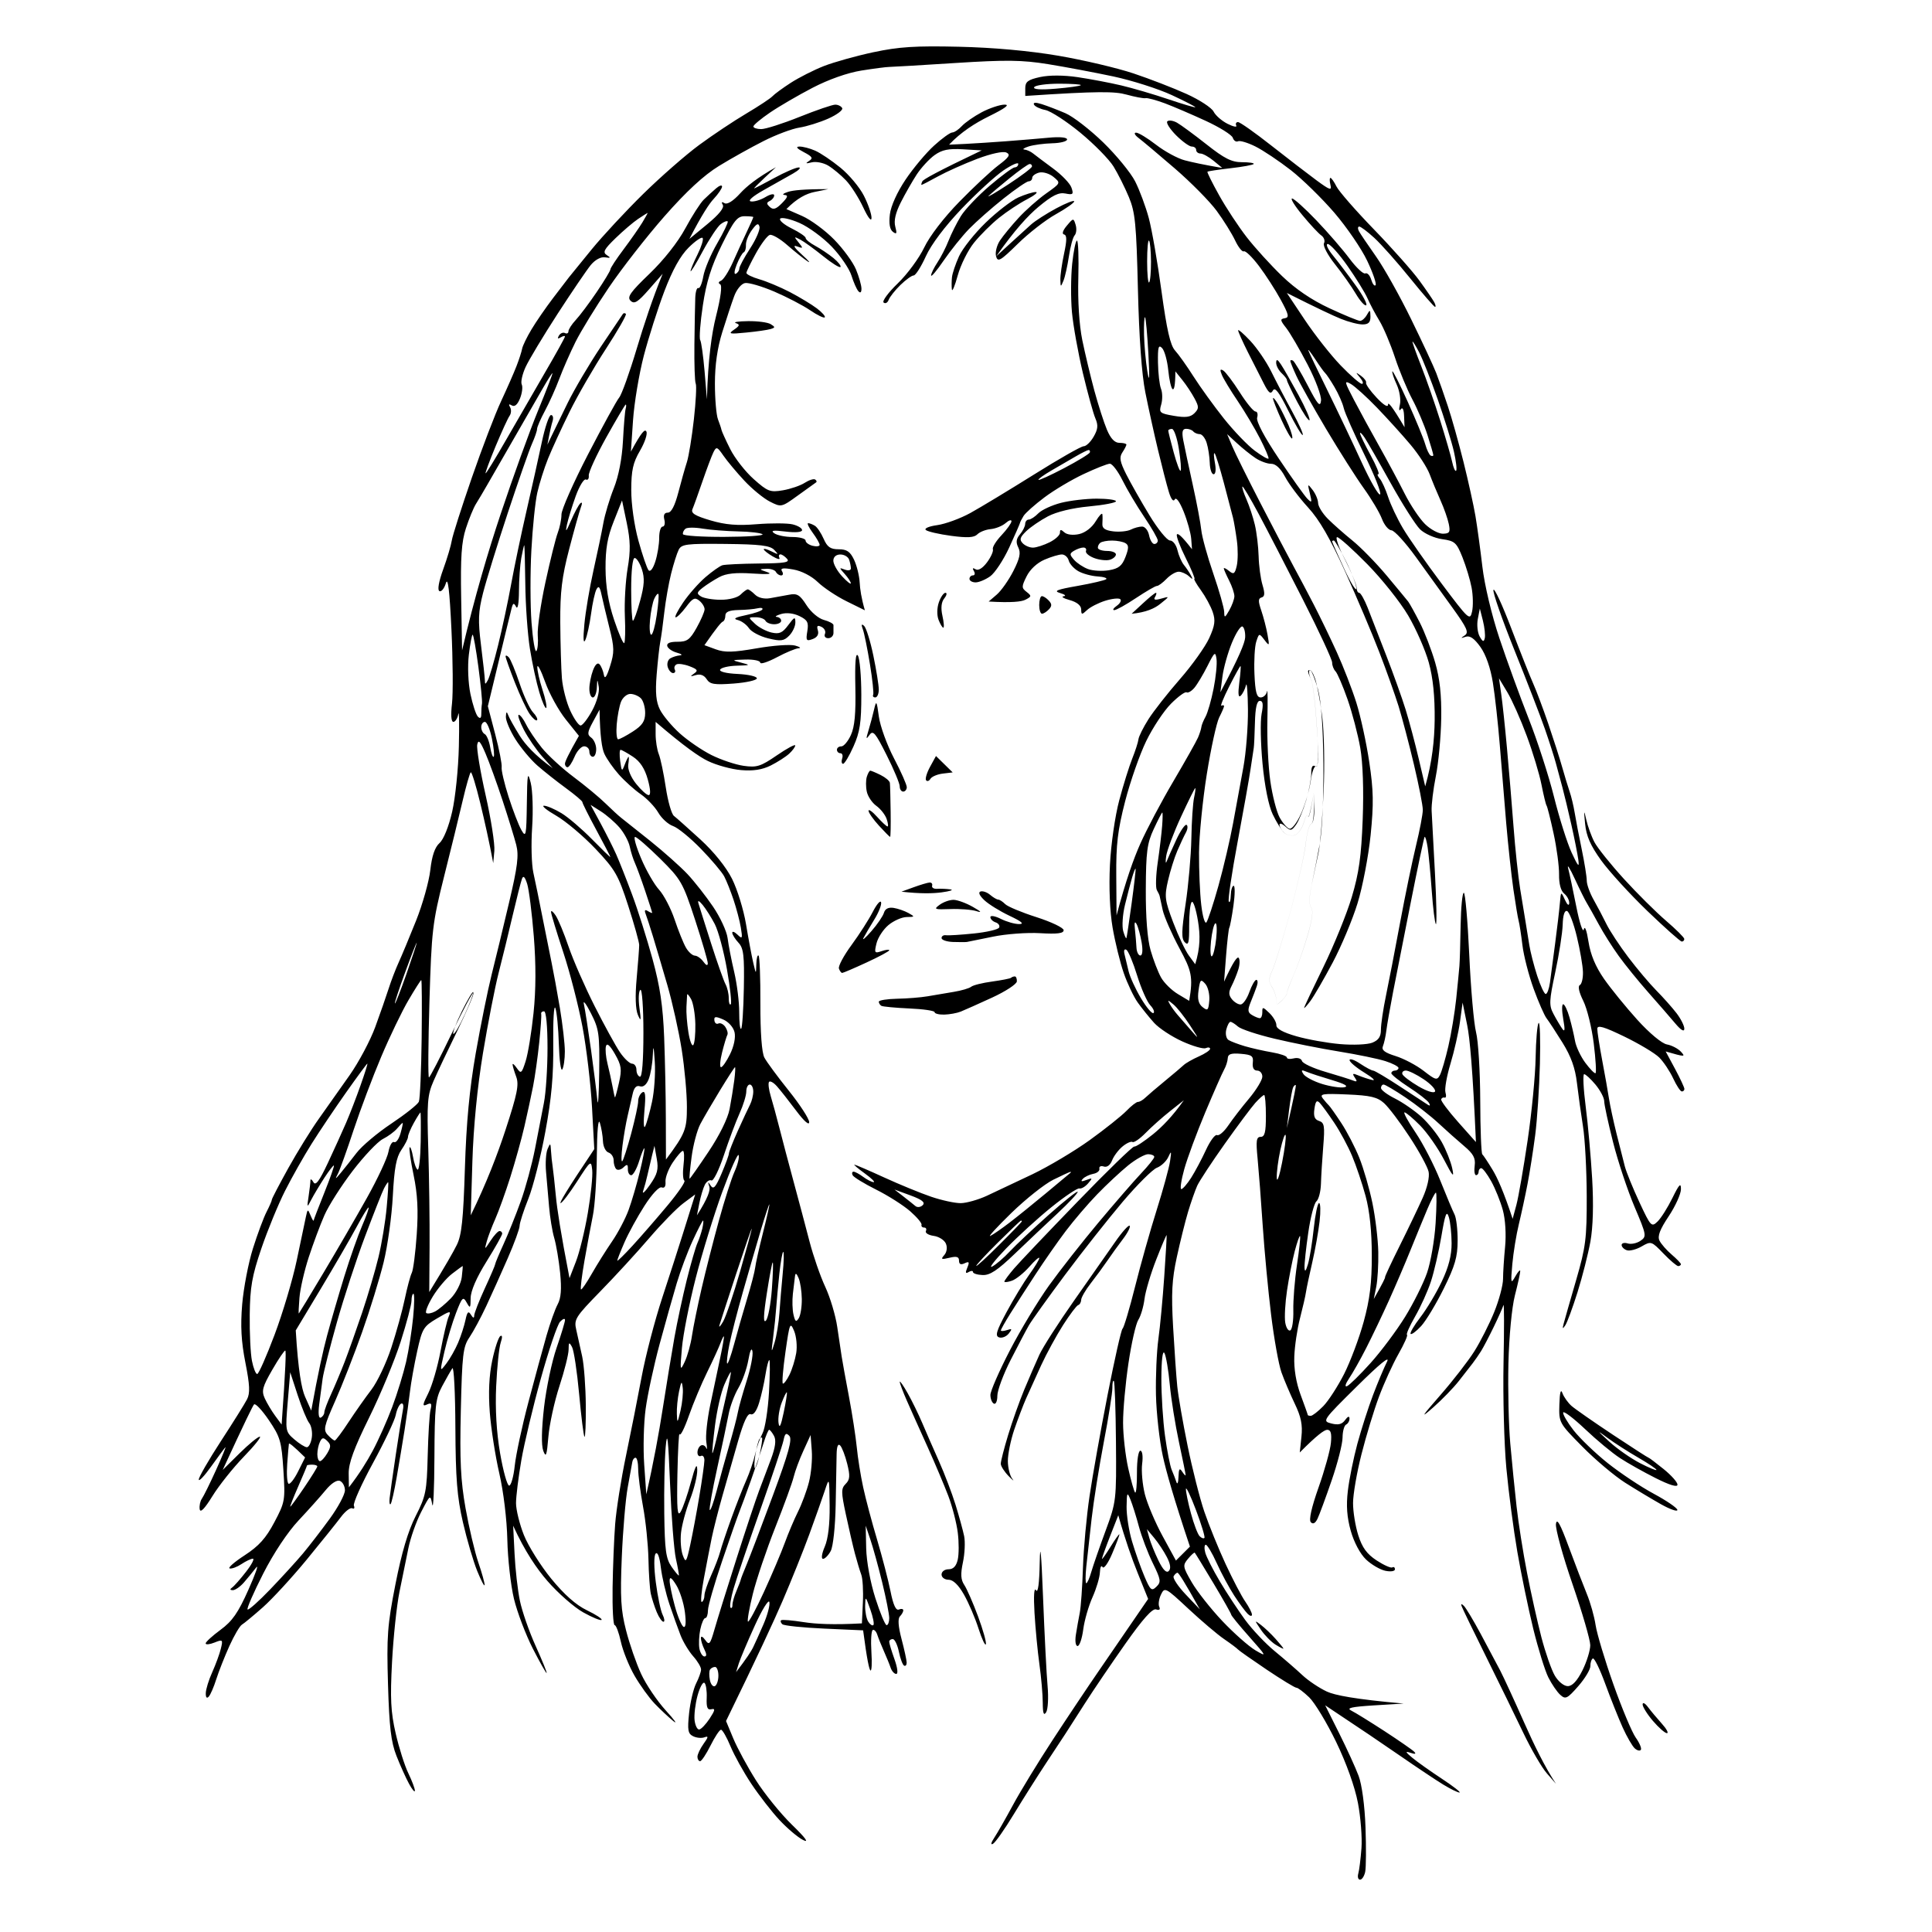 <svg version="1.2" xmlns="http://www.w3.org/2000/svg" viewBox="0 0 554 554" width="554" height="554">
	<style>
		.s0 { fill: #000000 } 
	</style>
	<path id="Path 0" fill-rule="evenodd" class="s0" d="m250.5 14.96c-4.95 1.06-11.36 2.85-14.25 3.98-2.89 1.13-7.16 3.3-9.5 4.81-2.34 1.51-4.7 3.25-5.25 3.85-0.55 0.61-3.93 2.84-7.5 4.96-3.57 2.11-9.65 6.16-13.5 9-3.85 2.83-11.07 9.15-16.06 14.05-4.98 4.89-11.62 12.04-14.77 15.89-3.14 3.85-6.07 7.45-6.51 8-0.43 0.55-2.5 3.25-4.59 6-2.09 2.75-4.88 6.8-6.19 9-1.32 2.2-2.51 4.67-2.66 5.5-0.15 0.83-0.87 3.08-1.62 5-0.74 1.92-2.72 6.42-4.39 10-1.68 3.58-5.47 13.47-8.42 22-2.95 8.53-5.54 16.63-5.74 18-0.21 1.37-1.31 5.09-2.46 8.25-1.28 3.53-1.7 5.94-1.09 6.25 0.55 0.28 1.38-0.74 1.85-2.25 0.59-1.93 1.07 2.04 1.6 13.25 0.42 8.8 0.49 18.36 0.16 21.25-0.38 3.24-0.23 5.25 0.39 5.25 0.55 0 1.19-1.01 1.42-2.25 0.23-1.24 0.31 2.93 0.16 9.25-0.14 6.32-1 14.76-1.92 18.75-0.98 4.29-2.46 7.96-3.63 9-1.34 1.19-2.18 3.67-2.64 7.75-0.38 3.3-2.21 9.82-4.08 14.5-1.87 4.68-4.12 10.07-5 12-0.88 1.93-2.17 5.3-2.87 7.5-0.7 2.2-2.43 7.15-3.84 11-1.41 3.85-4.71 10.06-7.33 13.79-2.63 3.74-6.6 9.36-8.83 12.5-2.24 3.14-6.19 9.53-8.79 14.21-2.59 4.68-4.71 8.73-4.69 9 0.01 0.27-0.67 1.85-1.52 3.5-0.85 1.65-2.61 6.37-3.91 10.5-1.3 4.12-2.68 11.32-3.08 16-0.52 6.26-0.28 10.68 0.92 16.75 1.27 6.43 1.37 8.75 0.47 10.5-0.63 1.24-4.01 6.64-7.5 12-3.49 5.36-6.34 10.31-6.34 11 0 0.69 1.6-1 3.56-3.75 1.97-2.75 3.8-5.23 4.07-5.5 0.27-0.27-0.93 2.65-2.67 6.5-1.75 3.85-3.58 7.56-4.07 8.25-0.49 0.69-0.77 2.04-0.63 3q0.27 1.74 3.66-3.75c1.86-3.02 5.91-8.1 8.98-11.28 3.08-3.18 5.15-5.78 4.6-5.76-0.55 0.01-3.17 2.16-5.82 4.78l-4.82 4.76c6.44-13.95 8.61-18.35 8.98-18.78 0.36-0.43 2.27 1.59 4.25 4.5 3.27 4.82 3.64 6.07 4.17 14.28 0.56 8.71 0.48 9.2-2.59 15-2.43 4.59-4.43 6.82-8.55 9.5-2.96 1.93-4.88 3.61-4.25 3.75 0.62 0.14 2.14-0.43 3.38-1.26 1.24-0.83 2.7-1.52 3.25-1.54 0.55-0.03-0.33 1.67-1.95 3.75-1.62 2.09-3.42 4.13-4 4.53q-1.03 0.73 0.2 0.75c0.69 0.01 2.13-0.99 3.21-2.23 1.08-1.24 2.64-3.15 3.48-4.25 0.84-1.1-0.16 1.76-2.21 6.36-2.95 6.62-4.62 9.01-8.01 11.5-2.35 1.73-4.26 3.48-4.25 3.89 0.02 0.41 1.15 0.3 2.53-0.25 2.37-0.95 2.47-0.86 1.83 1.75-0.36 1.51-1.48 4.55-2.47 6.75-1 2.2-1.83 4.9-1.85 6-0.03 1.25 0.29 1.63 0.85 1 0.5-0.55 1.47-2.8 2.16-5 0.7-2.2 2.39-6.48 3.75-9.5 1.37-3.02 2.99-5.79 3.61-6.14 0.61-0.36 3.33-2.61 6.03-5 2.7-2.4 8.32-8.51 12.5-13.59 4.17-5.08 8.6-10.59 9.84-12.25 1.24-1.66 2.7-2.79 3.25-2.52 0.55 0.27 0.77-0.06 0.48-0.75-0.29-0.69 2.18-6.2 5.48-12.25 3.3-6.05 6.23-12.24 6.52-13.75 0.29-1.51 0.97-2.98 1.52-3.25 0.58-0.29 0.81 0.45 0.54 1.75-0.25 1.24-1.16 6.98-2.03 12.75-0.86 5.77-1.67 11.46-1.79 12.63-0.12 1.18 0 1.93 0.28 1.67 0.28-0.26 1.06-3.7 1.74-7.64 0.69-3.94 1.71-10.09 2.28-13.66 0.56-3.57 1.26-8.52 1.54-11 0.29-2.48 1.21-7.65 2.06-11.5 1.44-6.55 1.81-7.16 5.71-9.45 3.81-2.24 4.1-2.29 3.32-0.5-0.46 1.07-1.52 5.55-2.34 9.95-0.82 4.4-2.4 9.8-3.5 12-1.68 3.34-1.75 3.88-0.41 3.25 1.28-0.6 1.49-0.3 1.05 1.5-0.3 1.24-0.66 7.2-0.81 13.25-0.25 10.11-0.53 11.5-3.46 17.25-2.17 4.27-4 10.45-5.78 19.5-2.32 11.79-2.55 14.95-2.14 28.75 0.36 12.27 0.87 16.54 2.43 20.5 1.08 2.75 2.7 6.35 3.6 8 0.9 1.65 1.65 2.55 1.68 2 0.03-0.55-0.81-2.8-1.87-5-1.07-2.2-2.71-7.38-3.65-11.5-1.4-6.09-1.59-9.95-1.03-20.5 0.38-7.15 1.34-16.15 2.12-20 0.79-3.85 1.93-9.48 2.55-12.5 0.61-3.02 2.28-7.75 3.71-10.5 2.58-4.98 2.6-4.99 3.15-2.08 0.3 1.61 0.58-4.47 0.62-13.5 0.07-14.78 0.29-16.82 2.21-20.42 1.18-2.2 2.5-4.52 2.93-5.15 0.44-0.63 0.83 7.02 0.87 17 0.07 14.6 0.49 19.91 2.16 27.15 1.14 4.95 2.99 11.25 4.11 14 1.12 2.75 2.07 4.55 2.11 4 0.04-0.55-0.77-3.48-1.81-6.5-1.03-3.02-2.67-10-3.65-15.5-1.41-7.92-1.69-13.75-1.36-28 0.37-16.09 0.63-18.32 2.46-21 1.12-1.65 3.3-5.7 4.84-9 1.54-3.3 4.32-9.49 6.18-13.75 1.86-4.26 3.38-8.43 3.38-9.25 0-0.82 1.12-4.31 2.5-7.75 1.37-3.44 3.57-12.1 4.88-19.25 1.78-9.65 2.36-16.14 2.26-25.19-0.08-6.71 0.2-11.32 0.61-10.25 0.41 1.07 0.86 5.73 1 10.35 0.14 4.63 0.58 7.89 0.98 7.25 0.41-0.64 0.74-2.96 0.74-5.16 0-2.2-0.65-7.82-1.43-12.5-0.79-4.68-1.86-10.52-2.38-13-0.51-2.48-1.69-8.32-2.61-13-0.91-4.68-2.09-10.41-2.61-12.75-0.52-2.34-0.68-8.19-0.35-13 0.32-4.81 0.14-10.55-0.4-12.75-0.87-3.51-1.01-2.76-1.12 6-0.13 9.19-0.26 9.8-1.57 7.5-0.78-1.37-2.43-5.65-3.66-9.5-1.23-3.85-2.13-7.68-1.99-8.5 0.13-0.82-0.7-5.1-1.86-9.5l-2.1-8c4.86-20.15 6.5-26.9 6.79-28 0.42-1.64 0.66-1.73 1.31-0.5 0.47 0.89 0.8-0.94 0.82-4.5 0.01-3.3 0.32-7.57 0.67-9.5 0.36-1.93 0.74-3.58 0.84-3.67 0.1-0.09 0.24 4.86 0.31 11 0.06 6.14 0.66 14.55 1.32 18.67 0.65 4.13 1.87 9.75 2.7 12.5 0.82 2.75 1.71 4.78 1.98 4.5 0.26-0.28-0.23-2.64-1.08-5.25-0.85-2.61-1.51-5.54-1.47-6.5 0.04-0.96 1.05 0.98 2.25 4.32 1.19 3.34 3.86 8.18 5.92 10.75l3.75 4.68c-3.1 5.43-4 7.45-4 8 0 0.55 0.34 1 0.75 1 0.41 0 1.31-1.35 2-3 0.69-1.65 1.93-3 2.75-3 0.82 0 1.5 0.68 1.5 1.5 0 0.82 0.45 1.5 1 1.5 0.55 0 0.98-1.01 0.96-2.25-0.02-1.24-0.67-2.7-1.44-3.25-1.18-0.84-1.1-1.55 0.5-4.5l1.9-3.5c0.13 7.75 0.71 11.19 1.38 12.64 0.66 1.45 2.55 4.16 4.2 6 1.65 1.85 4.46 4.38 6.25 5.61 1.79 1.24 4.04 3.6 5 5.25 0.96 1.66 2.87 3.4 4.25 3.87 1.37 0.47 4.97 3.41 8 6.54 3.03 3.12 6.02 6.66 6.66 7.88 0.65 1.22 1.85 4.24 2.68 6.71 0.83 2.48 1.78 6.07 2.1 8 0.52 3.15 0.43 3.35-0.97 2-0.86-0.82-1.53-1.05-1.49-0.5 0.04 0.55 0.85 1.83 1.8 2.85 1.44 1.56 1.69 3.65 1.52 13-0.11 6.13-0.46 11.38-0.78 11.65-0.32 0.27-0.56-1.86-0.55-4.75 0.02-2.89-0.63-8.06-1.43-11.5-0.81-3.44-1.66-7.82-1.9-9.75-0.24-1.93-2.11-5.98-4.16-9-2.05-3.02-5.36-7.24-7.35-9.36-2-2.12-6.78-6.38-10.63-9.47-3.85-3.08-7.61-6.07-8.35-6.64-0.74-0.57-2.76-2.43-4.5-4.13-1.73-1.71-5.85-5.12-9.15-7.59-3.3-2.47-7.42-6.25-9.15-8.4-1.73-2.15-3.75-5.16-4.5-6.69-0.74-1.53-1.69-2.76-2.1-2.75-0.41 0.02 0.25 1.94 1.46 4.28 1.22 2.34 3.58 5.78 5.25 7.65l3.04 3.39c-5.14-3.71-7.9-6.82-9.45-9.29-1.55-2.47-3.06-5.18-3.35-6-0.39-1.07-0.57-0.93-0.64 0.5-0.05 1.1 1.19 4.03 2.75 6.5 1.56 2.47 4.38 5.85 6.26 7.5 1.89 1.66 5.58 4.58 8.21 6.5 2.63 1.93 4.75 3.72 4.72 4-0.03 0.28 1.77 3.87 4 8 2.23 4.12 4.04 7.61 4.03 7.75-0.02 0.14-2.39-2.16-5.28-5.1-2.89-2.94-6.82-6.31-8.75-7.47-1.93-1.17-4.18-2.13-5-2.14-0.82-0.01 0.75 1.28 3.5 2.86 2.75 1.59 7.81 5.86 11.25 9.49 5.66 5.99 6.55 7.53 9.4 16.36 1.73 5.36 3.15 10.43 3.14 11.25 0 0.82-0.32 5.1-0.72 9.5-0.47 5.09-0.34 8.91 0.34 10.5 0.89 2.08 0.96 1.75 0.45-2-0.34-2.48-0.22-4.8 0.26-5.16 0.49-0.36 0.88 5.02 0.88 12.25 0 8.1-0.37 12.81-1 12.65-0.55-0.13-1-1.02-1-1.98 0-0.96-0.56-1.75-1.25-1.75-0.69-0.01-2.25-1.47-3.47-3.26-1.22-1.79-4.49-7.75-7.27-13.25-2.78-5.5-6.13-13.15-7.45-17-1.31-3.85-2.99-7.9-3.73-9-0.74-1.1-1.33-1.55-1.32-1 0.01 0.55 1.58 5.73 3.49 11.5 1.91 5.77 4.4 15.45 5.54 21.5 1.14 6.05 2.36 16.4 2.72 23l0.65 12c-8.07 12.01-10.07 15.5-9.66 15.49 0.41 0 2.55-2.81 4.75-6.23 3.89-6.05 4.01-6.14 4.32-3.24 0.18 1.64-0.38 7.14-1.25 12.23-0.86 5.09-2.4 11.39-3.42 14l-1.84 4.75c-2.56-13.18-3.58-19.93-3.91-23.5-0.34-3.57-0.76-7.4-0.93-8.5-0.18-1.1-0.39-3.13-0.47-4.5-0.13-2.3-0.21-2.34-0.99-0.5-0.46 1.1-0.65 4.02-0.43 6.5 0.23 2.48 0.62 6.98 0.87 10 0.25 3.02 0.91 7.07 1.48 9 0.57 1.93 1.33 6.43 1.69 10 0.46 4.62 0.26 7.22-0.7 9-0.74 1.37-2.19 5.43-3.21 9-1.02 3.57-3.35 12.12-5.17 19-1.82 6.87-3.59 15.09-3.93 18.25-0.33 3.16-1.06 5.75-1.61 5.75-0.55 0-1.71-4.16-2.59-9.25-1.04-6.07-1.43-12.69-1.13-19.25 0.25-5.5 0.83-11.13 1.3-12.5 0.52-1.56 0.48-2.27-0.12-1.87-0.53 0.34-1.57 3.49-2.31 7q-1.35 6.37-0.7 14.87c0.36 4.68 1.59 12.55 2.73 17.5 1.2 5.19 2.17 13.23 2.3 19 0.12 5.5 0.98 13.15 1.91 17 0.94 3.85 3.37 10.25 5.4 14.23 2.04 3.98 3.82 7.13 3.96 7 0.14-0.13-1.28-3.61-3.14-7.73-1.87-4.13-3.91-9.98-4.53-13-0.63-3.02-1.32-9.1-1.53-13.5l-0.4-8c3.37 7.39 6.82 12.39 9.85 15.87 3.03 3.48 7.64 7.53 10.25 8.98 2.61 1.46 4.97 2.42 5.25 2.15 0.28-0.27-1.61-1.51-4.19-2.75-3.14-1.51-6.51-4.5-10.25-9.07-3.06-3.75-6.58-9.37-7.83-12.5-1.24-3.12-2.26-7.25-2.26-9.18 0.01-1.93 0.69-7.44 1.52-12.25 0.83-4.81 3.35-15.39 5.61-23.5 2.25-8.11 4.73-15.43 5.51-16.25 0.78-0.82 1.41-1.05 1.41-0.5 0 0.55-1.09 4.15-2.42 8-1.34 3.85-2.95 11.5-3.59 17-0.72 6.32-0.81 10.92-0.23 12.5 0.78 2.09 1.01 1.44 1.47-4 0.3-3.57 1.72-10.1 3.16-14.5 1.45-4.4 2.63-9.13 2.64-10.5 0.01-2.15 0.15-2.26 0.98-0.75 0.53 0.96 1.45 7.04 2.04 13.5 0.59 6.46 1.28 11.98 1.53 12.25 0.25 0.27 0.42-3.77 0.38-9-0.04-5.23-0.5-11.52-1.03-14-0.53-2.48-1.3-5.93-1.71-7.69-0.69-2.98-0.26-3.67 6.89-11 4.2-4.29 10.53-11.19 14.06-15.31 3.54-4.13 7.95-8.63 9.8-10l3.36-2.5c-1.23 3.88-2.49 7.93-3.6 11.5-1.12 3.57-3.76 11.79-5.89 18.25-2.12 6.46-4.76 16.59-5.86 22.5-1.1 5.91-3.13 16.15-4.51 22.75-1.38 6.6-2.77 15.38-3.09 19.5-0.32 4.13-0.65 12.34-0.74 18.25-0.09 5.91 0.18 10.75 0.59 10.75 0.41 0 1.21 2.14 1.78 4.75 0.57 2.61 2.33 7 3.92 9.75 1.59 2.75 4.18 6.35 5.77 8 1.58 1.65 3.98 3.9 5.33 5 1.34 1.1 0.4-0.25-2.11-3-2.51-2.75-5.7-7.48-7.09-10.5-1.4-3.02-3.35-8.65-4.33-12.5-1.49-5.79-1.7-9.42-1.22-21 0.32-7.7 1.09-16.7 1.7-20 0.61-3.3 1.2-6.56 1.31-7.25 0.1-0.69 0.53-1.25 0.94-1.25 0.41 0 0.75 1.46 0.75 3.25 0 1.79 0.63 6.63 1.39 10.75 0.77 4.13 1.46 10.88 1.55 15 0.08 4.13 0.39 8.63 0.68 10 0.3 1.37 1.07 3.76 1.71 5.29 0.64 1.53 1.51 2.77 1.92 2.75 0.41-0.02 0.3-0.94-0.25-2.04-0.55-1.1-1.42-5.26-1.94-9.25-0.56-4.26-0.58-7.66-0.05-8.25 0.55-0.61 1.13 0.95 1.49 4 0.33 2.75 1.44 7.48 2.46 10.5 1.02 3.02 2.46 7.05 3.2 8.94 0.74 1.89 2.37 4.59 3.62 6 1.26 1.41 2.27 3.12 2.25 3.81-0.01 0.69-0.66 2.49-1.43 4-0.76 1.51-1.66 5.34-2 8.5-0.51 4.86-0.33 5.88 1.15 6.61 0.96 0.48 2.43 0.62 3.25 0.31 1.2-0.45 1.15-0.07-0.26 1.88-0.96 1.35-1.75 3.01-1.75 3.7 0.01 0.69 0.35 1.26 0.76 1.27 0.41 0.01 1.76-2.02 3-4.5 1.24-2.49 2.59-4.52 3-4.52 0.41 0.01 1.64 2.14 2.72 4.75 1.08 2.61 3.77 7.45 5.97 10.75 2.2 3.3 5.81 7.96 8.03 10.35 2.22 2.39 5.27 4.98 6.78 5.75q2.78 1.42-3.15-4.35c-3.25-3.16-7.89-8.9-10.33-12.75-2.43-3.85-5.35-9.25-6.5-12l-2.08-5c9.08-18.6 13.75-28.73 16.24-34.5 2.48-5.77 5.92-14.32 7.63-19 1.71-4.68 3.7-10.3 4.43-12.5 1.31-3.99 1.31-3.98 1.41 4.25 0.06 5.31-0.43 9.5-1.4 11.75-0.86 2-1.07 3.5-0.5 3.5 0.55 0 1.54-1.01 2.21-2.25 0.69-1.29 1.3-6.96 1.42-13.25 0.11-6.05 0.23-12.57 0.27-14.5 0.04-2.26 0.41-3.15 1.03-2.5 0.52 0.55 1.43 2.91 2.01 5.25 0.86 3.46 0.78 4.53-0.44 5.75-1.33 1.33-1.33 2.31 0.05 8.75 0.85 3.99 2.02 9.05 2.6 11.25 0.58 2.2 1.4 4.9 1.81 6 0.42 1.1 0.63 4.7 0.47 8l-0.28 6c-8.25 0.46-13.35 0.17-16.65-0.35-3.3-0.52-6.22-0.77-6.5-0.55-0.28 0.22-0.12 0.74 0.34 1.15 0.46 0.41 5.86 0.98 12 1.25l11.16 0.5c1.12 8.52 1.74 11.23 2.1 11.5 0.36 0.27 0.48-2.13 0.27-5.34-0.2-3.2-0.03-6.02 0.38-6.25 0.41-0.22 1 0.38 1.31 1.34 0.31 0.96 1.17 3.1 1.91 4.75 0.73 1.65 1.61 3.79 1.93 4.75 0.33 0.96 1.05 1.75 1.6 1.75 0.58 0 0.37-1.76-0.52-4.25-0.84-2.34-1.51-4.59-1.5-5 0.01-0.41 0.47-0.75 1.02-0.75 0.55 0 1.34 1.63 1.75 3.62 0.41 2 1.09 3.8 1.5 4 0.41 0.21 0.74-0.18 0.74-0.87-0.01-0.69-0.67-3.73-1.47-6.75-0.95-3.61-1.11-5.84-0.47-6.5 0.54-0.55 0.98-1.34 0.97-1.75-0.01-0.41-0.58-0.51-1.27-0.22-0.85 0.36-1.62-1.31-2.4-5.25-0.64-3.18-2.37-9.83-3.84-14.78-1.48-4.95-3.28-11.7-3.99-15-0.72-3.3-1.55-8.48-1.84-11.5-0.3-3.02-1.3-9.55-2.24-14.5-0.94-4.95-1.88-10.13-2.09-11.5-0.21-1.38-0.78-5.2-1.27-8.5-0.48-3.3-2.03-8.48-3.44-11.5-1.41-3.02-3.44-8.88-4.51-13-1.07-4.13-3.1-11.77-4.52-17-1.42-5.23-3.26-12.2-4.1-15.5-0.84-3.3-1.97-7.46-2.52-9.25-0.54-1.79-0.76-3.59-0.48-4 0.28-0.41 1.31 0.15 2.28 1.25 0.98 1.1 3.46 4.25 5.52 7 2.28 3.04 3.74 4.31 3.72 3.25-0.02-0.96-2.65-5.01-5.85-9-3.2-3.99-6.35-8.26-7-9.5-0.74-1.41-1.16-7.17-1.14-15.5 0.03-7.29-0.21-13.48-0.52-13.75-0.32-0.27-0.61 0.85-0.65 2.5-0.08 2.97-0.08 2.97-0.89-0.5-0.45-1.93-1.38-6.88-2.06-11-0.69-4.13-2.49-9.97-4.01-13-1.69-3.37-5.2-7.74-9.08-11.29-3.48-3.18-6.89-6.22-7.58-6.75-0.69-0.53-1.74-4.22-2.34-8.21-0.6-3.99-1.5-8.26-2-9.5-0.5-1.24-0.91-3.82-0.91-5.75v-3.5c8.14 7.01 12.53 10.03 15 11.22 2.47 1.2 6.75 2.37 9.5 2.6 3.47 0.3 6.07-0.1 8.5-1.31 1.93-0.97 4.3-2.48 5.28-3.38 0.98-0.9 1.77-1.97 1.75-2.38-0.02-0.41-2.39 0.87-5.28 2.85-4.63 3.18-5.75 3.53-9.5 3-2.34-0.33-6.5-1.73-9.25-3.1-2.75-1.38-6.85-4.19-9.12-6.25-2.27-2.06-4.8-5.1-5.63-6.75-1.12-2.21-1.37-4.83-0.96-10 0.31-3.85 0.78-8.13 1.05-9.5 0.27-1.38 0.79-5.2 1.16-8.5 0.38-3.3 1.25-8.25 1.94-11 0.69-2.75 1.66-5.82 2.16-6.83 0.81-1.64 2.2-1.82 13.4-1.7 9.93 0.1 12.81 0.45 14 1.7 1.35 1.41 1.28 1.45-0.75 0.45-1.24-0.62-2.25-0.9-2.25-0.62 0 0.28 1.12 1.18 2.5 2 1.37 0.82 2.28 1.05 2 0.5-0.28-0.55-0.16-1.02 0.25-1.04 0.41-0.03 1.27 0.53 1.91 1.25 0.95 1.04-0.57 1.31-8 1.37-5.04 0.05-9.77 0.28-10.52 0.5-0.74 0.23-2.93 1.77-4.85 3.42-1.92 1.65-4.8 4.91-6.39 7.25-1.6 2.34-2.56 4.26-2.15 4.27 0.41 0.01 1.76-1.34 3-3 1.88-2.53 2.5-2.82 3.79-1.77 0.85 0.69 1.53 1.81 1.5 2.5-0.02 0.69-1.05 3.06-2.29 5.27-1.91 3.42-2.74 4.02-5.5 4-2.12-0.01-3.13 0.41-2.91 1.23 0.19 0.69 1.42 1.54 2.75 1.9 1.33 0.36 1.73 0.7 0.91 0.77-0.82 0.06-2.07 0.44-2.78 0.85-0.7 0.4-1.04 1.52-0.75 2.48 0.29 0.96 0.98 1.75 1.53 1.75 0.55 0 0.78-0.45 0.5-1-0.28-0.55-0.05-1.22 0.5-1.5 0.55-0.28 2.24-0.03 3.75 0.55 2.29 0.88 2.5 1.24 1.25 2.1-1.2 0.83-1.1 0.92 0.5 0.43 1.31-0.39 2.39 0.01 3.13 1.16 0.95 1.48 2.18 1.68 7.77 1.26 3.65-0.28 6.64-0.95 6.63-1.5 0-0.55-2.49-1.11-5.52-1.25-3.27-0.15-5.31-0.66-5.01-1.25 0.28-0.55 2.41-1.05 4.75-1.12 3.99-0.11 4.07-0.16 1.25-0.88-2.82-0.72-2.74-0.77 1.25-0.88 2.34-0.07 4.25 0.33 4.25 0.88 0 0.55 2.14-0.14 4.75-1.52 2.61-1.39 5.43-2.56 6.25-2.6 0.82-0.05 0.37-0.39-1-0.77-1.38-0.38-6.32-0.03-11 0.79-6.77 1.18-9.16 1.24-11.75 0.29l-3.25-1.19c3.49-5.04 4.84-6.61 5.25-6.75 0.41-0.14 0.75-0.93 0.75-1.75 0-1.05 1.12-1.52 3.75-1.58 2.06-0.04 4.54-0.26 5.5-0.5 0.96-0.23 1.58-0.08 1.37 0.33-0.21 0.41-2.35 1.15-4.75 1.64-3.02 0.62-3.75 1.05-2.37 1.38 1.1 0.26 2.56 1.32 3.25 2.35 0.69 1.04 3.16 2.35 5.5 2.92 3.64 0.89 4.51 0.78 6.03-0.75 0.98-0.98 1.79-2.69 1.79-3.79 0-1.75-0.25-1.66-2.04 0.75-1.65 2.23-2.55 2.63-4.78 2.13-1.51-0.34-3.65-1.47-4.75-2.51-2-1.88-2-1.89 0.25-1.88 1.24 0.01 2.47 0.46 2.75 1.01 0.28 0.55 1.4 1 2.5 1 1.1 0 2-0.45 2-1 0-0.55-0.56-1.04-1.25-1.1-0.69-0.05-0.13-0.43 1.25-0.84 1.53-0.45 3.57-0.22 5.25 0.6 2.31 1.13 2.67 1.82 2.25 4.34-0.45 2.67-0.28 2.92 1.52 2.25 1.33-0.49 1.84-1.35 1.5-2.5-0.39-1.32-0.13-1.56 1.04-1 0.85 0.41 1.3 1.31 1 2-0.31 0.69 0.11 1.25 0.94 1.25 0.82 0 1.5-0.68 1.5-1.5 0-0.82 0-1.84 0-2.25 0.01-0.41-1.23-1.08-2.75-1.49-1.55-0.41-3.73-2.26-5-4.25-1.9-2.96-2.68-3.43-5-2.97-1.51 0.29-3.99 0.74-5.5 1-1.66 0.28-3.35-0.14-4.25-1.04-0.82-0.82-1.76-1.5-2.07-1.5-0.32 0-1.25 0.68-2.07 1.5-0.86 0.86-3.28 1.49-5.68 1.48-2.3 0-4.86-0.44-5.68-0.96-1.29-0.81-1.22-1.16 0.5-2.5 1.1-0.86 3.24-2.23 4.75-3.04 1.95-1.05 4.72-1.35 9.5-1.03q6.73 0.45 4.25-0.4c-2.41-0.82-2.42-0.85-0.25-0.95 1.24-0.06 2.47 0.35 2.75 0.9 0.27 0.55 0.95 1 1.5 1 0.55 0 0.66-0.54 0.25-1.2-0.56-0.9 0.25-1.03 3.25-0.5 2.36 0.41 5.23 1.89 7 3.61 1.65 1.6 5.36 4.07 8.25 5.5l5.25 2.59c-1.01-3.49-1.39-6.07-1.49-8-0.11-1.93-0.83-4.85-1.61-6.5-1.12-2.35-2.08-3-4.41-3-2.36 0-3.27-0.63-4.31-3-0.72-1.65-1.85-3.33-2.5-3.73-0.65-0.41-1.52-0.75-1.93-0.75-0.41-0.01 0.17 1.22 1.28 2.73 1.12 1.51 2.02 3.09 2 3.5-0.01 0.41-0.93 0.53-2.03 0.25-1.1-0.28-2-0.95-2-1.5 0-0.55-1.69-1.01-3.75-1.02-2.06 0-4.43-0.49-5.25-1.08-1.11-0.79-0.26-0.91 3.25-0.48 2.89 0.35 4.75 0.19 4.75-0.42 0-0.55-1.24-1.29-2.75-1.65-1.51-0.35-6.13-0.37-10.25-0.04-5.6 0.46-8.97 0.18-13.29-1.1-4.43-1.31-5.64-2.06-5.15-3.21 0.36-0.82 1.65-4.43 2.88-8 1.23-3.57 2.64-7.33 3.14-8.33 0.84-1.68 1.08-1.6 2.87 1 1.07 1.55 3.77 4.78 6 7.17 2.23 2.39 5.53 5.09 7.33 6 3.25 1.65 3.32 1.63 8-1.76 2.6-1.89 4.94-3.57 5.22-3.75 0.27-0.18 0.16-0.56-0.25-0.83-0.41-0.28-1.76 0.15-3 0.95-1.24 0.8-4.05 1.76-6.25 2.14-3.67 0.63-4.36 0.36-8.37-3.2-2.41-2.14-5.45-6.03-6.75-8.64-1.31-2.61-2.43-5.09-2.5-5.5-0.07-0.41-0.52-1.76-1-3-0.48-1.24-0.88-5.85-0.88-10.25q0-8 2.11-14.75c1.16-3.71 2.68-8.33 3.39-10.25 0.72-2 2.07-3.64 3.14-3.84 1.02-0.18 4.79 0.92 8.36 2.44 3.57 1.53 8.19 3.93 10.27 5.34 2.07 1.41 3.97 2.34 4.23 2.06 0.26-0.28-0.76-1.43-2.26-2.57-1.51-1.14-4.99-3.24-7.74-4.68-2.75-1.43-6.69-3.08-8.75-3.67-2.06-0.6-3.74-1.42-3.72-1.83 0.02-0.41 1.26-2.96 2.75-5.65 1.5-2.7 3.28-5.07 3.97-5.25 0.69-0.19 2.94 1.12 5 2.93 2.06 1.8 4.65 3.87 5.75 4.61 1.1 0.73 0.43-0.09-1.5-1.83-2.22-2-2.77-2.89-1.5-2.42 1.84 0.67 1.88 0.58 0.5-1.12-1.39-1.71-1.35-1.77 0.5-0.8 1.1 0.58 4.02 2.7 6.5 4.7 2.47 2 4.72 3.42 5 3.14 0.27-0.28-0.63-1.43-2-2.56-1.38-1.12-3.74-2.71-5.25-3.52-1.51-0.81-2.74-1.82-2.72-2.23 0.02-0.41-1.79-1.65-4.02-2.75-2.22-1.1-3.7-2.37-3.28-2.82 0.42-0.45 2.91 0.11 5.52 1.25 2.61 1.14 6.79 4.21 9.28 6.82 2.49 2.61 5.02 6.33 5.62 8.25 0.6 1.92 1.49 3.95 1.99 4.5 0.56 0.63 0.89 0.36 0.88-0.75-0.01-0.96-0.72-3.44-1.57-5.5-0.85-2.06-3.66-5.91-6.25-8.55-2.58-2.65-6.73-5.69-9.2-6.78l-4.5-1.97c3.1-3.17 5.8-4.45 8-4.9l4-0.82c-6.98-0.02-10.13 0.33-11.5 0.77-1.38 0.44-1.84 0.85-1.03 0.9 1.11 0.08 0.92 0.66-0.74 2.35-1.69 1.72-2.5 1.98-3.47 1.11-1.01-0.92-1.01-1.27-0.01-1.75 0.69-0.34 1.25-1.06 1.25-1.61 0-0.55-1.13-0.33-2.5 0.5-1.38 0.83-3.25 1.39-4.17 1.25-1.01-0.15 0.43-1.43 3.66-3.25 2.93-1.65 6.72-3.79 8.42-4.75 1.7-0.97 2.41-1.75 1.59-1.74-0.82 0.02-3.98 1.38-7 3.03-3.03 1.65-5.61 2.99-5.75 2.98-0.14-0.01 1.21-1.38 3-3.05l3.25-3.03c-5.43 3.04-8.46 5.53-10.25 7.49-2.03 2.23-3.72 3.29-4.49 2.82q-1.23-0.74-0.5 0.5c0.48 0.81-1.1 2.76-4.42 5.5l-5.16 4.25c3.6-6.98 5.7-10.13 6.99-11.5 1.28-1.38 2.36-2.95 2.38-3.5 0.02-0.55-0.75-0.33-1.71 0.5-0.97 0.83-2.56 2.29-3.55 3.25-0.98 0.96-3.36 4.67-5.29 8.25-2.11 3.92-6.18 9.07-10.25 12.98-5.53 5.31-6.51 6.71-5.43 7.75 1.07 1.04 2.04 0.44 5.26-3.23l3.94-4.5c-2.87 6.97-5.39 14.63-7.45 21.5-2.06 6.88-4.32 13.17-5.03 14-0.7 0.83-4.71 8.14-8.91 16.25-4.2 8.11-7.63 15.88-7.63 17.25 0 1.37-0.48 3.74-1.06 5.25-0.58 1.51-2.18 7.93-3.55 14.25-1.37 6.32-2.35 13.15-2.19 15.17 0.17 2.02-0.02 4.05-0.4 4.5-0.39 0.46-1.01-3.22-1.39-8.17-0.37-4.95-0.39-14.29-0.04-20.75 0.34-6.46 1.11-13.89 1.7-16.5 0.59-2.61 1.97-7 3.08-9.75 1.11-2.75 3.89-8.8 6.18-13.44 2.29-4.65 6.97-12.75 10.39-18 3.42-5.26 6.01-9.78 5.75-10.06-0.26-0.28-0.64-0.28-0.85 0-0.21 0.28-3.08 4.55-6.39 9.5-3.3 4.95-7.55 12.15-9.44 16-1.89 3.85-3.98 8.13-4.63 9.5l-1.2 2.5c0.72-3.88 1.18-5.79 1.49-6.75 0.3-0.96 0.1-1.75-0.45-1.75-0.55 0-1.73 3.49-2.63 7.75-0.9 4.26-2.88 13.15-4.4 19.75-1.52 6.6-3.5 16.05-4.4 21-0.9 4.95-2.58 12.82-3.74 17.5-1.15 4.68-2.47 9.18-2.93 10-0.75 1.33-0.84 1.33-0.87 0-0.02-0.82-0.52-5.32-1.1-10-0.89-7.12-0.8-9.55 0.59-15 0.91-3.57 4.11-13.93 7.11-23 3-9.07 6.11-17.96 6.91-19.75 0.8-1.79 1.46-3.7 1.46-4.25 0-0.55 1.02-2.91 2.28-5.25 1.25-2.34 3.12-6.5 4.14-9.25 1.03-2.75 3.11-7.47 4.62-10.5 1.51-3.03 5.78-10 9.5-15.5 3.72-5.5 10.92-14.72 16-20.5 6.29-7.15 11.27-11.75 15.6-14.41 3.5-2.15 9.29-5.38 12.86-7.18 3.57-1.81 8.19-3.53 10.25-3.84 2.06-0.32 5.77-1.47 8.25-2.57 2.47-1.1 4.27-2.45 4-3-0.28-0.55-1.18-1-2-1-0.82 0-5.44 1.58-10.25 3.51-4.81 1.93-9.76 3.51-11 3.5-1.24-0.01-2.24-0.35-2.22-0.76 0.01-0.41 2.15-2.2 4.75-3.97 2.59-1.77 8.09-4.97 12.22-7.12 4.6-2.39 10.01-4.3 14-4.94 3.57-0.57 7.18-1.04 8-1.04 0.82 0 9.37-0.51 19-1.13 14.49-0.92 19.05-0.87 26.5 0.33 4.95 0.8 13.39 2.39 18.75 3.53 5.36 1.15 12.9 3.55 16.75 5.34 3.85 1.79 6.89 3.36 6.75 3.49-0.14 0.13-3.63-0.91-7.75-2.3-4.13-1.4-10.2-3.18-13.5-3.96-3.3-0.78-8.93-1.84-12.5-2.37-4.02-0.59-8.12-0.6-10.75-0.03-3.46 0.75-4.25 1.34-4.26 3.17v2.25c21.19-1.42 25.73-1.3 29.01-0.39 2.48 0.68 4.95 1.15 5.5 1.03 0.55-0.12 3.02 0.55 5.5 1.47 2.48 0.93 7.76 3.2 11.75 5.04 3.99 1.84 7.48 4.02 7.75 4.85 0.27 0.83 0.95 1.27 1.5 1 0.55-0.27 2.8 0.4 5 1.5 2.2 1.1 6.74 4.14 10.1 6.75 3.35 2.61 8.99 8.13 12.53 12.25 3.54 4.13 7.77 10.31 9.4 13.75 1.64 3.44 2.72 6.59 2.42 7-0.3 0.41-0.86-0.28-1.25-1.55-0.38-1.26-1.15-2.07-1.7-1.81-0.55 0.27-2.57-1.62-4.5-4.2-1.92-2.58-6.19-7.52-9.5-10.98-3.3-3.46-6.45-6.29-7-6.3-0.55 0 0.79 2.16 2.98 4.79 2.18 2.64 4.61 5.25 5.4 5.8 0.78 0.55 1.13 1.56 0.77 2.25-0.36 0.69 1.04 3.36 3.14 6 2.09 2.61 4.79 6.44 6 8.5 1.22 2.06 2.55 3.53 2.96 3.27 0.41-0.26-0.96-2.85-3.06-5.75-2.09-2.9-5.01-6.75-6.5-8.56-1.48-1.82-2.13-3.28-1.44-3.25 0.69 0.02 3.23 2.85 5.64 6.29 2.42 3.44 4.99 7.6 5.72 9.25 0.72 1.65 2.28 4.58 3.45 6.5 1.17 1.92 3.17 6.65 4.44 10.5 1.27 3.85 3.51 9.25 4.98 12 1.47 2.75 3.43 7.36 4.35 10.25 0.92 2.89 1.67 5.47 1.67 5.75 0 0.28-0.34 0.33-0.75 0.13-0.41-0.2-1.12-1.66-1.57-3.25-0.45-1.58-2.7-7.05-5-12.15-2.3-5.09-4.29-9.03-4.43-8.75-0.14 0.29 0.42 1.98 1.25 3.77 0.82 1.79 1.24 4.38 0.92 5.75-0.34 1.44-0.23 2.01 0.25 1.35 0.51-0.72 0.88 0.04 0.95 2l0.13 3.15c-3.67-6.2-4.74-7.33-4.73-6.5 0 0.93-1.26 0.16-3.29-2-1.81-1.92-3.17-3.84-3.01-4.25 0.15-0.41-0.51-1.31-1.47-2-1.6-1.14-1.62-1.1-0.25 0.54 0.82 0.99 1.05 1.78 0.5 1.77-0.55-0.02-3.28-2.4-6.08-5.3-2.79-2.89-7.4-8.75-10.25-13.01l-5.17-7.75c8.91 4.48 13.3 6.52 15.5 7.42 2.2 0.89 5.01 1.62 6.25 1.6 1.67-0.01 2.24-0.6 2.22-2.27-0.03-1.99-0.14-2.05-1-0.5-0.53 0.96-1.42 1.75-1.97 1.75-0.55 0-4.49-1.62-8.75-3.6-5.13-2.38-9.73-5.5-13.62-9.25-3.23-3.11-7.79-8.12-10.14-11.15-2.35-3.03-5.91-8.42-7.9-12-2-3.58-3.51-6.62-3.36-6.77 0.15-0.15 3.13-0.6 6.63-1 3.5-0.4 6.49-0.95 6.65-1.23 0.17-0.27-1.37-0.5-3.4-0.5-2.94 0-5.02-1.05-10.15-5.11-3.55-2.8-7.36-5.6-8.46-6.22-1.1-0.61-2.35-0.79-2.77-0.39-0.42 0.39 0.71 2.19 2.5 3.99 1.8 1.8 3.83 3.26 4.52 3.25 0.69-0.01 1.25 0.43 1.25 0.98 0 0.55 0.56 1.01 1.25 1.02 0.69 0.01 2.37 0.95 3.75 2.08l2.5 2.06c-5.43-0.94-8.69-1.65-10.75-2.19-2.06-0.53-5.77-2.55-8.25-4.47-2.48-1.92-5.06-3.49-5.75-3.47-0.69 0.02-0.35 0.71 0.75 1.54 1.1 0.83 5.77 4.75 10.37 8.72 4.6 3.97 10 9.43 12 12.15 2 2.72 4.38 6.55 5.3 8.5 0.93 1.96 2.05 3.36 2.5 3.12 0.46-0.24 2.4 1.65 4.33 4.2 1.93 2.55 4.74 6.91 6.25 9.69 2.31 4.25 2.5 5.09 1.15 5.3-1.38 0.22-1.33 0.58 0.39 2.75 1.09 1.38 3.85 6.1 6.14 10.5 2.35 4.51 4.03 9.05 3.87 10.4-0.24 1.95-0.96 1.13-3.8-4.35-1.93-3.72-3.84-6.93-4.25-7.15-0.41-0.22-0.75-0.18-0.75 0.1 0 0.28 0.77 2.19 1.72 4.25 0.94 2.06 4.79 8.92 8.54 15.25 3.76 6.32 8.62 13.97 10.8 17 2.18 3.03 4.52 6.97 5.2 8.76 0.68 1.8 1.92 3.28 2.74 3.3 0.82 0.03 3.98 3.47 7 7.66 3.02 4.19 7.75 10.74 10.5 14.55 4.19 5.81 4.76 7.1 3.5 7.93-1.23 0.81-1.19 0.88 0.25 0.39 1.24-0.42 2.48 0.44 4.25 2.91 1.57 2.2 2.9 6.01 3.58 10.25 0.6 3.71 1.48 11.7 1.97 17.75 0.48 6.05 1.32 16.18 1.85 22.5 0.54 6.32 1.47 14.88 2.06 19 0.6 4.13 1.27 8.18 1.5 9 0.24 0.82 0.72 3.98 1.09 7 0.36 3.02 1.81 8.65 3.21 12.5 1.4 3.85 3.08 7.68 3.72 8.5 0.64 0.82 2.7 3.98 4.58 7 2.42 3.9 3.63 7.25 4.12 11.5 0.39 3.3 1.17 8.93 1.74 12.5 0.57 3.57 1.05 12.57 1.07 20 0.03 12.15-0.28 14.55-3.02 24-1.68 5.77-3.29 11.4-3.58 12.5-0.42 1.59-0.32 1.69 0.47 0.5 0.54-0.82 2.12-5.1 3.5-9.5 1.38-4.4 3.04-10.93 3.69-14.5 0.75-4.16 0.93-10.63 0.5-18-0.37-6.32-1.2-15.66-1.86-20.74-0.65-5.08-0.85-9.24-0.44-9.25 0.41 0 1.87 1.34 3.25 2.99 1.37 1.65 2.5 3.79 2.5 4.75 0 0.96 1.14 6.25 2.54 11.75 1.39 5.5 4.16 13.82 6.14 18.5 3.48 8.2 3.54 8.55 1.71 9.8-1.04 0.71-2.68 1.05-3.64 0.75-0.96-0.3-1.75-0.1-1.75 0.45 0 0.55 0.68 1.23 1.5 1.5 0.82 0.27 2.74-0.22 4.25-1.1 2.69-1.56 2.82-1.51 6.25 2.05 1.93 2 3.84 3.62 4.25 3.6 0.41-0.03 0.75-0.28 0.75-0.55 0-0.27-1.19-1.51-2.64-2.75-1.45-1.24-3.03-3.04-3.5-4-0.63-1.28 0.09-3.17 2.64-7 1.92-2.89 3.5-6.38 3.51-7.75 0.01-1.97-0.5-1.45-2.44 2.5-1.35 2.75-3.26 5.79-4.26 6.76-1.74 1.68-1.95 1.46-5.2-5.5-1.86-3.99-3.74-8.61-4.18-10.26-0.44-1.65-1.52-5.93-2.41-9.5-0.89-3.57-1.85-8.07-2.15-10-0.29-1.93-1.17-6.88-1.95-11-0.78-4.13-1.41-8.18-1.4-9 0.02-1.15 1.86-0.62 7.75 2.23 4.25 2.06 8.76 4.76 10.01 6 1.25 1.25 3.05 3.95 4 5.99 0.95 2.05 2.06 3.74 2.47 3.75 0.41 0.02 0.75-0.31 0.75-0.72 0-0.41-1.21-3-2.68-5.75l-2.69-5c5.61 1.63 5.74 1.56 4.37 0.07-0.82-0.89-2.63-1.83-4-2.08-1.46-0.26-4.99-3.2-8.5-7.07-3.3-3.65-7.61-8.95-9.58-11.78-2.41-3.47-3.85-6.92-4.43-10.64-0.5-3.22-1.05-4.67-1.33-3.5-0.26 1.1-1.22-1.81-2.15-6.5-0.93-4.68-1.98-9.63-2.34-11-0.36-1.38 0.5-0.03 1.9 3 1.4 3.03 2.96 6.18 3.48 7 0.51 0.82 2.02 3.52 3.36 6 1.33 2.48 3.92 6.58 5.76 9.12 1.83 2.55 5.67 7.27 8.52 10.5 2.86 3.24 6.34 7.23 7.72 8.88 1.62 1.92 2.54 2.46 2.57 1.5 0.02-0.82-0.98-2.83-2.22-4.45-1.24-1.62-3.84-4.54-5.78-6.5-1.93-1.95-5.56-6.25-8.06-9.55-2.5-3.3-5.31-7.57-6.26-9.5-0.94-1.93-2.6-5.07-3.69-7-1.09-1.93-1.98-4.4-1.97-5.5 0-1.1-0.65-5.15-1.45-9-0.8-3.85-1.71-8.57-2.02-10.5-0.32-1.93-0.96-4.63-1.44-6-0.47-1.38-1.43-4.53-2.13-7-0.69-2.47-2.5-8.1-4-12.5-1.51-4.4-3.45-9.57-4.32-11.5-0.87-1.93-3.7-9.05-6.29-15.84-2.59-6.79-4.89-11.74-5.11-11-0.21 0.74 2.51 8.54 6.05 17.34 3.54 8.8 7.46 18.93 8.7 22.5 1.24 3.57 2.65 7.96 3.13 9.75 0.49 1.79 1.33 4.94 1.89 7 0.55 2.06 1.72 6.9 2.58 10.75 0.87 3.85 1.76 8.35 1.99 10 0.33 2.4-0.05 2.01-1.91-2-1.27-2.75-3.55-9.95-5.06-16-1.51-6.05-4.79-16.18-7.29-22.5-2.49-6.32-6.26-16.68-8.37-23-2.22-6.65-4.27-15.29-4.88-20.5-0.58-4.95-1.47-11.47-1.98-14.5-0.51-3.03-2.05-10-3.42-15.5-1.37-5.5-3.39-12.7-4.49-16-1.09-3.3-2.59-7.58-3.33-9.5-0.74-1.92-3.99-8.9-7.22-15.5-3.22-6.6-7.76-14.7-10.09-18-2.33-3.3-4.53-6.56-4.89-7.25-0.36-0.69-0.31-1.27 0.1-1.29 0.41-0.02 2.36 1.44 4.33 3.25 1.97 1.81 6.59 7 10.25 11.54 3.67 4.54 6.9 8.25 7.17 8.25 0.27 0 0.16-0.61-0.25-1.37-0.41-0.75-2.32-3.54-4.25-6.19-1.93-2.65-7.77-9.24-13-14.64-5.23-5.39-10.06-10.93-10.75-12.3-0.69-1.38-1.48-2.5-1.75-2.5-0.27 0-0.27 0.9 0 2 0.43 1.71-0.14 1.53-3.93-1.25-2.43-1.79-8.28-6.29-13-10-4.71-3.71-9.02-6.75-9.57-6.75-0.55 0-0.77 0.45-0.5 1 0.27 0.55-0.85 0.33-2.5-0.5-1.65-0.83-3.45-2.4-4-3.5-0.55-1.1-4.04-3.38-7.75-5.06-3.71-1.68-10.57-4.34-15.25-5.9-4.68-1.56-14.35-3.84-21.5-5.06-8.31-1.42-18.59-2.35-28.5-2.58-12.5-0.29-17.24 0.01-24.5 1.56zm46.05 10.04c0.3-0.55 3.53-1 7.17-1 3.64 0 6.43 0.2 6.2 0.43-0.23 0.24-3.46 0.69-7.17 1-4.36 0.37-6.56 0.22-6.2-0.43zm-113.55 37.76c1.37-0.91 2.59-1.68 2.69-1.71 0.11-0.03-0.56 1.19-1.47 2.7-0.91 1.51-3.35 5-5.41 7.75-2.07 2.75-3.77 5.34-3.78 5.75-0.02 0.41-1.78 3.34-3.93 6.5-2.14 3.16-4.84 6.76-6 8-1.15 1.24-2.1 2.7-2.1 3.25 0 0.55-0.45 0.78-1 0.5-0.55-0.28-1.33 0.06-1.74 0.75q-0.73 1.24 0.5 0.5c0.68-0.41 1.24-0.53 1.24-0.25 0 0.28-2.55 4.89-5.68 10.25-3.12 5.36-8.18 14.12-11.25 19.47-3.06 5.34-5.69 9.62-5.83 9.5-0.14-0.12 1.15-3.59 2.86-7.72 1.72-4.12 3.52-8.06 4.01-8.75 0.49-0.69 0.56-1.81 0.15-2.5q-0.73-1.24 0.5-0.5c0.81 0.49 1.63-0.21 2.35-2 0.61-1.51 0.83-3.31 0.5-4-0.34-0.69 0.16-2.94 1.1-5 0.95-2.06 5.07-8.92 9.17-15.25 4.1-6.32 8.39-12.63 9.53-14.02 1.26-1.51 2.89-2.39 4.09-2.19 1.61 0.25 1.71 0.13 0.5-0.64-1.24-0.8-0.81-1.64 2.5-4.85 2.2-2.13 5.12-4.63 6.5-5.54zm23.97 7.49c3.47-7.02 4.45-8.25 6.55-8.25 1.37 0 2.49 0.11 2.49 0.25 0.01 0.14-0.84 2.05-1.88 4.25-1.04 2.2-2.85 6.14-4.01 8.75-1.17 2.61-2.68 4.97-3.37 5.25-0.74 0.3-0.85 0.71-0.25 1.01 0.63 0.32 0.18 3.77-1.2 9.25-1.21 4.81-2.28 12.12-2.59 23.74l-0.67-8c-0.38-4.4-0.94-8.45-1.26-9-0.32-0.55 0.02-5.05 0.77-10 1-6.66 2.41-11.14 5.42-17.25zm-0.29-5.99c0.91-0.68 1.81-1.02 1.99-0.75 0.18 0.27-1.17 3.08-3 6.24-1.84 3.16-3.64 7.44-4 9.5-0.37 2.06-1.01 3.57-1.42 3.35-0.41-0.22-0.81 1.02-0.88 2.75-0.07 1.73-0.18 7.76-0.25 13.4-0.06 5.64 0.1 10.7 0.38 11.25 0.28 0.55 0.04 5.16-0.53 10.25-0.57 5.09-1.47 10.6-2 12.25-0.54 1.65-1.65 5.59-2.47 8.75-0.99 3.78-2.01 5.75-3 5.75q-1.5 0-1 2c0.28 1.1 0.05 2-0.5 2-0.55 0-0.99 1.46-0.98 3.25 0.01 1.79-0.49 4.82-1.1 6.75-0.67 2.09-1.46 3.1-1.96 2.5-0.45-0.55-1.76-4.37-2.9-8.5-1.19-4.32-2.06-10.46-2.05-14.5 0.01-5.63 0.5-7.83 2.5-11.25 1.37-2.34 2.2-4.81 1.84-5.5-0.42-0.81-1.32-0.01-4.44 5.75l0.61-9c0.34-4.95 1.73-13.28 3.09-18.5 1.37-5.22 4.02-13.55 5.9-18.5 2.31-6.07 4.57-10.14 6.94-12.5 1.94-1.92 3.75-3.16 4.04-2.75 0.28 0.41-0.39 2.55-1.49 4.75-1.1 2.2-1.99 4.34-1.98 4.75 0.02 0.41 1.6-2.17 3.51-5.75 1.92-3.57 4.24-7.06 5.15-7.74zm8.92 1.71c1.36-1.87 1.88-2.11 2.18-0.97 0.22 0.83-0.99 3.64-2.69 6.25-1.7 2.61-3.09 5.2-3.09 5.75 0 0.55-0.45 1.22-1 1.5-0.57 0.28-0.46-0.86 0.25-2.64 0.69-1.73 1.59-3.3 2-3.5 0.41-0.2 0.71-1.16 0.65-2.14-0.05-0.98 0.71-2.89 1.7-4.25zm80.9-35.97c0.27 0.55 1.75 1.25 3.28 1.55 1.53 0.31 6.03 3.23 10 6.5 3.97 3.27 8.26 7.64 9.53 9.7 1.27 2.06 3.24 6 4.39 8.75 1.82 4.37 2.15 7.71 2.6 26.5 0.33 13.73 1.09 24.39 2.12 29.5 0.88 4.4 2.51 11.83 3.63 16.5 1.12 4.68 2.51 10.07 3.1 12 0.64 2.13 1.31 3 1.71 2.22 0.38-0.77 1.4 0.62 2.56 3.5 1.06 2.63 2.03 6.13 2.16 7.78l0.23 3c-2.99-3.87-4.07-4.66-4.33-4.25-0.27 0.41 0.87 3.45 2.52 6.75 1.65 3.3 2.77 6 2.5 6-0.27 0 0.56 1.46 1.86 3.25 1.3 1.79 2.83 4.6 3.39 6.25 0.83 2.42 0.63 3.87-1.02 7.5-1.13 2.47-4.9 7.76-8.39 11.75-3.49 3.99-7.55 9.16-9.03 11.5-1.48 2.34-2.77 4.93-2.86 5.75-0.09 0.82-0.89 3.3-1.77 5.5-0.88 2.2-2.57 7.6-3.74 12-1.2 4.48-2.37 12.62-2.66 18.5-0.32 6.45-0.03 13.39 0.76 18 0.71 4.13 2.14 9.98 3.19 13 1.04 3.02 2.86 6.85 4.04 8.5 1.18 1.65 3.28 4.26 4.68 5.81 1.4 1.54 5.03 3.93 8.05 5.3 3.02 1.37 6.06 2.25 6.75 1.94 0.69-0.3 1.25-0.21 1.25 0.2 0 0.41-1.46 1.4-3.25 2.19-1.79 0.79-3.75 1.91-4.36 2.5-0.62 0.58-3.04 2.63-5.39 4.56-2.35 1.93-4.85 4.06-5.57 4.75-0.71 0.69-1.66 1.24-2.11 1.22-0.45-0.01-1.95 1.15-3.32 2.58-1.38 1.42-6.1 5.19-10.5 8.36-4.4 3.17-11.82 7.59-16.5 9.83-4.68 2.23-10.52 4.99-13 6.14-2.48 1.15-5.85 2.1-7.5 2.12-1.65 0.02-5.48-0.81-8.5-1.84-3.02-1.03-9.1-3.52-13.5-5.54-4.4-2.02-8.23-3.66-8.5-3.66-0.28 0 1.07 1.15 3 2.54 1.93 1.39 3.05 2.51 2.5 2.48-0.55-0.02-1.9-0.71-3-1.53-1.1-0.82-2.34-1.48-2.75-1.47-0.41 0.01-0.53 0.47-0.25 1.02 0.27 0.55 3.31 2.41 6.75 4.13 3.44 1.72 7.82 4.51 9.75 6.2 1.93 1.69 3.39 3.43 3.25 3.87-0.14 0.44 0.2 0.8 0.75 0.8 0.55 0 0.77 0.45 0.5 1-0.27 0.55 0.74 1.18 2.25 1.39 1.51 0.21 3.09 1.23 3.5 2.25 0.45 1.1 0.25 2.44-0.5 3.28-1.05 1.19-0.82 1.31 1.5 0.75 2.07-0.51 2.75-0.3 2.75 0.83 0 1.02 0.51 1.26 1.6 0.75 1.31-0.61 1.45-0.37 0.78 1.25-0.62 1.47-0.51 1.8 0.39 1.25 0.68-0.41 1.23-0.41 1.23 0 0 0.41 1.24 0.81 2.75 0.87 2.1 0.1 4.29-1.35 9.25-6.11 3.57-3.42 9.1-8.65 12.29-11.62 3.18-2.96 5.77-5.73 5.75-6.14-0.02-0.41-3.71 2.51-8.2 6.5-4.48 3.99-9.55 8.75-11.25 10.57-1.7 1.83-3.99 3.8-5.09 4.37-1.1 0.57 0.7-1.76 4-5.18 3.3-3.41 9.15-8.75 13-11.85 3.85-3.11 7.45-5.52 8-5.37 0.55 0.16 1.68-0.49 2.5-1.44 1.37-1.57 1.32-1.66-0.5-0.98-1.41 0.53-1.7 0.43-1-0.33 0.55-0.59 1.9-1.24 3-1.44 1.1-0.2 1.89-0.87 1.75-1.48-0.14-0.62 0.43-0.89 1.25-0.62 0.92 0.31 1.84-0.37 2.39-1.75 0.48-1.24 1.83-3.04 3-4 1.16-0.96 2.45-1.54 2.86-1.28 0.41 0.26 2.1-0.91 3.75-2.59 1.65-1.69 4.79-4.49 6.98-6.22l3.99-3.16c-3.27 4.65-6.3 7.69-8.84 9.75-2.55 2.06-4.97 3.65-5.38 3.53-0.41-0.12-7.73 6.98-16.25 15.79-8.52 8.8-16.74 17.44-18.25 19.21-1.51 1.77-2.75 3.45-2.75 3.72 0 0.27 0.97 0.16 2.16-0.25 1.18-0.41 3.43-2.21 5-4 1.56-1.79 2.85-2.91 2.86-2.5 0 0.41-1.29 2.55-2.88 4.75-1.58 2.2-4.52 7.04-6.51 10.75-2.94 5.47-3.34 6.85-2.13 7.25 0.82 0.27 2.06-0.22 2.75-1.09 1.06-1.35 0.98-1.5-0.5-1-0.96 0.32-1.75 0.36-1.75 0.09 0-0.27 1.2-2.41 2.66-4.75 1.46-2.34 4.71-7.4 7.23-11.25 2.51-3.85 6.43-9.48 8.72-12.5 2.28-3.02 6.34-7.77 9.02-10.54 2.68-2.77 6.67-6.49 8.87-8.28 2.2-1.78 4.79-3.22 5.75-3.21 0.96 0.02 1.75 0.37 1.74 0.78-0.01 0.41-1.72 2.55-3.8 4.75-2.08 2.2-7.59 8.55-12.24 14.11-4.65 5.56-11.01 13.66-14.13 18-3.12 4.34-8.19 12.73-11.25 18.64-3.06 5.91-5.57 11.65-5.57 12.75 0 1.1 0.45 2.23 1 2.5 0.55 0.27 0.99-0.74 0.99-2.25-0.01-1.51 1.7-6.12 3.8-10.25 2.1-4.12 4.47-8.62 5.27-10 0.79-1.37 5.47-7.9 10.39-14.5 4.92-6.6 12.35-16 16.5-20.9 4.15-4.89 8.56-9.28 9.8-9.75 1.24-0.47 2.71-1.86 3.27-3.1 0.86-1.9 0.94-1.71 0.49 1.25-0.29 1.93-2.02 8.23-3.84 14-1.82 5.77-4.62 15.68-6.2 22-1.59 6.32-3.2 11.73-3.58 12-0.37 0.27-2.3 8.82-4.29 19-1.99 10.18-4.32 23.23-5.17 29-0.86 5.77-1.71 15-1.89 20.5-0.18 5.5-0.59 11.35-0.92 13-0.33 1.65-0.83 4.46-1.11 6.25-0.29 1.84-0.08 3.25 0.49 3.25 0.55 0 1.28-2.14 1.62-4.75 0.34-2.61 1.54-6.77 2.66-9.25 1.11-2.48 2.07-5.69 2.12-7.15 0.06-1.46 0.39-2.14 0.75-1.5 0.36 0.64 1.59-1.06 2.77-3.85 1.17-2.75 2.1-5.23 2.07-5.5-0.03-0.27-1.16 1.3-2.52 3.5-1.35 2.2-2.47 3.77-2.48 3.5-0.01-0.27 1.04-3.2 2.33-6.5l2.35-6c1.96 6.98 3.88 12.38 5.54 16.5l3.02 7.5c-6.36 9.3-10.84 15.82-14.06 20.5-3.22 4.68-9.24 13.68-13.36 20-4.13 6.32-9.21 14.65-11.29 18.5-2.08 3.85-4.51 8.11-5.4 9.46-0.97 1.47-1.12 2.18-0.37 1.75 0.69-0.39 3.36-4.2 5.94-8.46 2.59-4.26 6.75-10.85 9.25-14.63 2.51-3.79 5.01-7.58 5.56-8.44 0.55-0.85 3.03-4.73 5.52-8.61 2.48-3.89 7.77-11.68 11.75-17.32 4.95-7.02 7.7-10.09 8.73-9.75 0.95 0.32 1.28 0.04 0.91-0.75-0.32-0.69-0.09-2.26 0.5-3.5 1.06-2.19 1.27-2.08 7.84 4.05 3.71 3.46 8.32 7.38 10.25 8.7 1.93 1.32 3.73 2.67 4 2.99 0.27 0.32 3.99 2.93 8.25 5.8 4.26 2.86 8.09 5.19 8.5 5.17 0.41-0.02 2.06 1.22 3.66 2.75 1.59 1.54 5.07 7.29 7.73 12.79 2.95 6.11 5.38 12.92 6.25 17.5 0.79 4.13 1.24 9.98 1.01 13-0.23 3.02-0.63 6.29-0.91 7.25-0.27 0.96-0.04 1.75 0.51 1.75 0.55 0 1.21-1.01 1.47-2.25 0.26-1.24 0.3-6.98 0.09-12.75-0.22-6.23-1.03-12.23-1.97-14.75-0.87-2.34-3.39-7.85-5.59-12.25l-4-8c9.94 6.59 16.74 11.2 21.51 14.5 4.78 3.3 10.33 7.01 12.34 8.23 2.01 1.23 4.1 2.26 4.65 2.28 0.55 0.02-1.7-1.74-5-3.92-3.3-2.17-7.13-4.89-8.5-6.03-2.06-1.72-2.15-1.97-0.5-1.43q2 0.67 1-0.34c-0.55-0.55-4.38-3.2-8.5-5.89-4.13-2.68-8.4-5.33-9.5-5.87-1.53-0.75-0.02-1.1 6.5-1.51l8.5-0.52c-14.02-1.24-19.77-2.4-22-3.43-2.2-1.02-5.36-3.14-7.03-4.71-1.67-1.57-5.23-4.66-7.91-6.86-2.68-2.2-6.51-6.25-8.52-9-2.01-2.75-5.27-7.7-7.23-11-1.97-3.3-3.85-7.01-4.19-8.25-0.34-1.24-0.28-2.27 0.13-2.29 0.41-0.02 1.83 2.34 3.14 5.25 1.32 2.91 3.57 7.09 5 9.29 1.43 2.2 3.17 4.56 3.86 5.25 0.69 0.69 1.25 0.8 1.25 0.25 0-0.55-0.87-2.24-1.92-3.75-1.06-1.51-3.59-6.35-5.63-10.75-2.04-4.4-4.78-11.15-6.1-15-1.31-3.85-3.48-12.4-4.82-19-1.35-6.6-2.68-14.25-2.95-17-0.28-2.75-0.81-10.4-1.19-17-0.55-9.61-0.34-13.59 1.06-20 0.95-4.4 2.41-10.25 3.23-13 0.83-2.75 2.01-6.12 2.63-7.5 0.63-1.37 4.18-6.77 7.89-12 3.71-5.23 7.66-10.51 8.77-11.75 1.12-1.24 2.26-2.25 2.53-2.25 0.27 0 0.5 2.7 0.5 6 0 4.67-0.33 6-1.5 6-1.24 0-1.39 1.09-0.88 6.25 0.33 3.44 1 12.1 1.47 19.25 0.48 7.15 1.56 18.63 2.4 25.5 0.84 6.88 2.18 14.3 2.96 16.5 0.78 2.2 2.51 6.25 3.82 9 1.82 3.78 2.29 6.1 1.92 9.5l-0.48 4.5c4.99-5.04 7.08-6.5 7.87-6.5 1.04 0 1.32 1.01 1.06 3.75-0.19 2.06-1.78 7.8-3.53 12.75-2.04 5.77-2.84 9.36-2.23 10 0.63 0.66 1.29 0.31 1.92-1 0.53-1.1 2.36-6.05 4.06-11 1.71-4.95 3.11-10.46 3.12-12.25 0.01-1.79 0.47-3.48 1.02-3.75 0.55-0.27 0.99-1.06 0.97-1.75-0.02-0.77-0.5-0.6-1.25 0.44-0.89 1.24-1.96 1.51-3.95 1-2.68-0.68-2.55-0.87 7.38-10.69 6.47-6.41 9.55-8.92 8.57-7-0.84 1.65-2.64 5.93-3.99 9.5-1.36 3.57-3.38 9.88-4.5 14-1.11 4.13-2.35 10.2-2.73 13.5-0.51 4.26-0.26 7.6 0.84 11.5 0.92 3.25 2.7 6.6 4.36 8.18 1.54 1.47 4.04 2.93 5.55 3.25 1.55 0.32 2.75 0.13 2.75-0.43 0-0.55-0.34-0.79-0.75-0.54-0.41 0.25-2.44-0.65-4.5-2-2.79-1.83-4.14-3.68-5.26-7.21-0.83-2.61-1.51-6.77-1.5-9.25 0-2.48 1.09-8.77 2.42-14 1.32-5.23 3.58-12.65 5.02-16.5 1.44-3.85 3.95-9.36 5.59-12.25 1.64-2.89 2.74-5.36 2.44-5.5-0.3-0.14 0.75-2.5 2.33-5.25 1.58-2.75 3.62-7.25 4.52-10 0.91-2.75 2.26-8.6 3.01-13 1.08-6.43 1.5-7.51 2.13-5.5 0.43 1.38 0.79 4.75 0.8 7.5 0.02 3.47-0.85 6.84-2.83 11-1.57 3.3-4.33 7.91-6.14 10.25-1.8 2.34-3.05 4.48-2.78 4.75 0.27 0.27 1.63-0.74 3.02-2.25 1.38-1.51 4.3-6.35 6.48-10.75 3.22-6.5 3.97-9.08 3.98-13.75 0.01-3.16-0.39-6.54-0.89-7.5-0.5-0.96-2.34-5.35-4.1-9.75-1.75-4.4-4.95-10.59-7.09-13.75-2.15-3.16-3.56-5.76-3.15-5.77 0.41 0 2.42 1.68 4.46 3.75 2.05 2.08 5.12 6.47 6.84 9.77 2.58 4.96 3 5.39 2.37 2.5-0.42-1.93-1.76-5.3-2.99-7.5-1.23-2.2-3.86-5.46-5.83-7.25-1.98-1.79-5.4-4.15-7.6-5.25-2.2-1.1-4-2.45-4-3 0-0.55 0.34-1 0.75-1 0.41-0.01 3.23 1.65 6.25 3.68 3.02 2.03 7.3 5.37 9.5 7.42 2.2 2.05 5.52 5 7.37 6.56 2.61 2.2 3.28 3.45 3 5.57-0.2 1.5-0.03 2.74 0.38 2.75 0.41 0.01 0.75-0.43 0.75-0.98 0-0.55 0.34-1.01 0.75-1.02 0.41-0.02 1.7 1.67 2.86 3.75 1.15 2.07 2.65 5.79 3.33 8.27 0.72 2.65 0.99 6.96 0.65 10.5-0.32 3.3-0.59 7.46-0.59 9.25 0 1.79-1.14 6.06-2.54 9.5-1.4 3.44-3.96 8.5-5.7 11.25-1.73 2.75-6.09 8.38-9.69 12.5-5.59 6.4-5.89 6.92-2.06 3.55 2.47-2.18 5.75-5.55 7.28-7.5 1.54-1.95 3.34-4.26 4-5.13 0.67-0.87 1.75-2.44 2.42-3.5 0.66-1.06 2.29-4.17 3.62-6.92 1.33-2.75 2.58-5.56 2.79-6.25 0.21-0.69 0.22 6.73 0.02 16.5-0.19 9.76 0.17 23.38 0.81 30.25 0.64 6.88 2.06 17.68 3.15 24 1.09 6.32 3.14 16.23 4.55 22 1.42 5.77 3.37 12.07 4.34 14 0.97 1.93 2.51 4.18 3.42 5 1.5 1.36 2 1.12 5.17-2.5 1.92-2.2 3.48-4.79 3.46-5.75-0.02-0.96 0.3-1.94 0.71-2.18 0.41-0.23 2.01 3.03 3.55 7.25 1.55 4.23 3.8 9.86 5 12.53 1.21 2.67 2.77 5.37 3.47 6 0.7 0.63 1.49 0.81 1.75 0.4 0.27-0.41-0.4-1.99-1.48-3.5-1.07-1.51-3.95-8.37-6.39-15.25-2.44-6.87-4.73-14.52-5.11-17-0.37-2.48-1.51-6.52-2.54-9-1.02-2.48-3.35-8.55-5.18-13.49-2.43-6.59-3.41-8.33-3.65-6.5-0.18 1.37 1.95 9.13 4.75 17.24 2.79 8.11 5.08 15.99 5.09 17.5 0 1.51-1.01 4.77-2.25 7.25-1.52 3.02-2.9 4.5-4.2 4.5-1.11 0-2.71-1.3-3.71-3-0.97-1.65-2.7-6.6-3.85-11-1.14-4.4-3-12.73-4.12-18.5-1.13-5.77-2.48-14.32-3-19-0.52-4.68-1.34-12.77-1.8-18-0.47-5.23-0.71-15.57-0.54-23 0.19-7.8 0.97-16.03 1.85-19.5 0.85-3.3 1.54-6.45 1.54-7 0-0.55-0.63 0.13-1.4 1.5-1.3 2.3-1.36 2.03-0.87-3.5 0.3-3.3 1.14-8.48 1.88-11.5 0.73-3.02 1.85-8.2 2.48-11.5 0.64-3.3 1.63-9.6 2.2-14 0.57-4.4 1.18-13.62 1.35-20.5 0.18-6.87 0.01-12.12-0.37-11.66-0.39 0.45-0.77 4.95-0.86 10-0.08 5.04-1.11 15.68-2.29 23.66-1.18 7.98-2.63 16.3-3.22 18.5l-1.08 4c-2.55-7.75-4.38-11.8-5.72-14-1.33-2.2-2.67-4.23-2.98-4.5-0.3-0.27-0.57-7.25-0.59-15.5-0.03-8.25-0.56-17.02-1.2-19.5-0.63-2.48-1.51-12.49-1.95-22.25-0.45-9.77-1.15-17.76-1.56-17.75-0.41 0-0.82 4.16-0.91 9.25-0.08 5.09-0.24 10.38-0.35 11.75-0.11 1.38-0.53 5.65-0.93 9.5-0.41 3.85-1.41 9.93-2.24 13.5-0.82 3.57-1.91 7.29-2.41 8.25-0.83 1.6-1.24 1.49-4.66-1.17-2.06-1.6-5.68-3.51-8.04-4.25-3.15-0.98-4.12-1.73-3.66-2.83 0.34-0.82 0.79-2.85 0.99-4.5 0.2-1.65 1.07-6.6 1.92-11 0.85-4.4 3.16-16.1 5.13-26 1.96-9.9 3.72-18.22 3.91-18.5 0.19-0.27 0.59 1.07 0.88 3 0.29 1.93 0.82 7.55 1.18 12.5 0.35 4.95 0.89 9.23 1.18 9.5 0.29 0.27 0.18-6.25-0.26-14.5-0.43-8.25-0.86-16.35-0.96-18-0.09-1.65 0.46-6.15 1.22-10 0.76-3.85 1.45-11.27 1.53-16.5 0.11-6.69-0.41-11.43-1.73-16-1.03-3.57-3.02-8.75-4.42-11.5-1.41-2.75-2.9-5.45-3.32-6-0.43-0.55-3.22-3.93-6.21-7.5-2.99-3.57-7.39-8.07-9.77-9.99-2.37-1.92-5.56-4.73-7.07-6.25-1.51-1.52-2.76-3.55-2.78-4.51-0.02-0.96-0.72-2.65-1.57-3.75-1.46-1.9-1.5-1.85-0.79 1 0.65 2.65 0.57 2.82-0.73 1.5-0.81-0.82-4.49-6-8.18-11.5-4.18-6.22-6.52-10.66-6.21-11.75 0.28-0.96 0.06-1.75-0.49-1.75-0.55 0-2.58-2.47-4.5-5.5-1.93-3.02-4.05-5.84-4.73-6.25-0.9-0.55-1.01-0.22-0.4 1.25 0.45 1.1 2.49 4.48 4.54 7.5 2.04 3.03 4.92 7.86 6.4 10.75 1.48 2.89 2.58 5.47 2.44 5.74-0.14 0.28-1.91-0.74-3.94-2.25-2.03-1.51-6.02-5.66-8.87-9.24-2.84-3.57-6.74-8.97-8.67-12-1.92-3.02-4.32-6.4-5.33-7.5-1.35-1.48-2.36-5.9-3.88-17-1.12-8.25-2.76-17.7-3.65-21-0.89-3.3-2.65-8.02-3.91-10.5-1.26-2.47-5.38-7.5-9.15-11.16-3.77-3.66-8.65-7.44-10.85-8.38-2.2-0.95-5.24-2.11-6.75-2.59-1.78-0.56-2.57-0.52-2.25 0.13zm78.67 70.5c-0.17-0.55 0.71 0.58 1.97 2.5 1.25 1.93 2.55 3.73 2.87 4 0.33 0.28 1.53 2.08 2.66 4 1.14 1.93 2.33 4.63 2.64 6 0.31 1.38 2.96 7.35 5.88 13.27 2.92 5.93 4.97 11.1 4.56 11.5-0.41 0.4-2.81-3.77-5.33-9.27-2.52-5.5-6.91-14.72-9.75-20.5-2.84-5.77-5.32-10.95-5.5-11.5zm-219.46 10.75c1.34-2.34 2.55-4.25 2.71-4.25 0.15 0-1.71 4.84-4.14 10.75-2.43 5.91-7.27 19.3-10.75 29.75-3.49 10.45-7.39 23.5-11.03 39l-0.26-15c-0.21-11.69 0.09-16.1 1.36-20 0.89-2.75 2.19-5.9 2.88-7 0.69-1.1 2.16-3.57 3.26-5.5 1.11-1.93 4.6-8 7.77-13.5 3.17-5.5 6.86-11.91 8.2-14.25zm232.55 3.44c-2.78-5.3-2.86-5.7-0.9-4.58 1.18 0.68 4.56 3.74 7.51 6.81 2.96 3.07 7.27 7.83 9.58 10.58 2.32 2.75 4.79 6.57 5.51 8.5 0.72 1.93 2.12 5.3 3.11 7.5 1 2.2 2.06 5.24 2.37 6.75 0.48 2.34 0.23 2.76-1.69 2.79-1.24 0.02-3.54-1.22-5.11-2.75-1.58-1.54-4.22-5.49-5.88-8.79-1.66-3.3-4.92-9.37-7.24-13.5-2.33-4.12-5.59-10.11-7.26-13.31zm-214.38 10.68c2.88-5.15 5.37-9.37 5.55-9.37 0.17 0 0.16 0.56-0.03 1.25-0.2 0.69-0.54 4.85-0.77 9.25-0.27 5.03-1.24 10.04-2.62 13.5-1.21 3.03-2.56 7.53-3 10-0.44 2.48-1.71 8.55-2.82 13.5-1.11 4.95-2.29 11.93-2.62 15.5-0.39 4.15-0.29 5.78 0.28 4.5 0.5-1.1 1.23-4.47 1.64-7.5 0.4-3.02 1.1-6.18 1.54-7 0.62-1.13 0.97-0.76 1.45 1.5 0.35 1.65 1.37 5.93 2.26 9.5 1.44 5.74 1.46 7.03 0.2 11-0.98 3.12-1.53 3.89-1.78 2.5-0.19-1.1-0.75-2.45-1.23-3-0.55-0.62-1.26 0.03-1.9 1.75-0.57 1.51-1.03 3.88-1.03 5.25 0 1.38 0.45 2.5 1 2.5 0.55 0 1.06-1.24 1.14-2.75 0.13-2.68 0.14-2.69 0.56-0.25 0.24 1.43-0.57 4.31-1.89 6.75-1.27 2.34-2.76 4.27-3.31 4.28-0.55 0.02-1.89-1.89-2.98-4.25-1.09-2.35-2.16-6.53-2.39-9.28-0.22-2.75-0.43-9.95-0.47-16-0.05-8.78 0.46-13.01 2.54-21 1.43-5.5 2.95-10.9 3.36-12 0.45-1.19 0.39-1.66-0.15-1.17-0.5 0.46-1.71 2.71-2.69 5-1.37 3.2-1.64 3.47-1.16 1.17 0.35-1.65 1.49-5.36 2.53-8.25 1.05-2.89 2.36-5.02 2.91-4.75 0.55 0.28 0.92-0.23 0.83-1.13-0.1-0.89 2.18-5.84 5.05-11zm216.11-1.12c0-0.41 0.59 0.15 1.32 1.25 0.73 1.1 4.09 6.95 7.45 13 3.36 6.05 7.16 12.02 8.43 13.27 1.27 1.25 4.11 2.52 6.31 2.83 3.66 0.51 4.16 0.96 5.87 5.23 1.02 2.57 2.2 6.47 2.61 8.67 0.42 2.2 0.48 5.28 0.14 6.84-0.59 2.71-0.96 2.38-8.74-8-4.47-5.96-9.45-13.09-11.08-15.84-1.63-2.75-3.55-6.8-4.26-9-0.72-2.2-1.8-4.58-2.42-5.29-0.62-0.72-0.78-1.28-0.37-1.25 0.41 0.02-0.6-2.43-2.25-5.46-1.65-3.02-3-5.84-3.01-6.25zm-211.62 19.25l1.36 6.5c1.05 5.08 1.11 7.92 0.24 13-0.6 3.57-0.96 9.73-0.79 13.67 0.18 3.94 0.09 7.42-0.18 7.73-0.28 0.31-1.58-2.69-2.91-6.67-1.66-4.98-2.42-9.57-2.45-14.73-0.03-5.63 0.55-8.99 2.35-13.5zm18.18 8.12c0.48-0.4 2.7-0.42 4.91-0.04 2.22 0.37 6.81 0.73 10.19 0.8 3.39 0.06 6.54 0.44 7 0.82 0.47 0.39-4.44 0.73-10.91 0.75-6.46 0.03-11.82-0.32-11.91-0.78-0.09-0.46 0.23-1.16 0.72-1.55zm42.41 9.13c0.02-1.07 0.81-1.75 2.03-1.75 1.1 0 2.23 0.68 2.5 1.5 0.28 0.82 0.5 1.95 0.5 2.5 0 0.55-0.78 0.7-1.75 0.33-1.65-0.63-1.66-0.57-0.02 1.25 0.95 1.06 1.74 2.26 1.75 2.67 0.01 0.41-1.12-0.49-2.51-2-1.39-1.51-2.52-3.54-2.5-4.5zm-57.97 8.25c0-5.33 0.41-9 1-9 0.55 0 1.49 1.46 2.07 3.25 0.83 2.5 0.71 4.57-0.5 9-0.86 3.16-1.79 5.75-2.07 5.75-0.27 0-0.5-4.05-0.5-9zm6.61 2.71c0.45-0.99 0.98-1.62 1.18-1.39 0.21 0.22 0 2.94-0.46 6.05-0.45 3.11-1.16 5.65-1.58 5.64-0.41 0-0.57-1.92-0.35-4.26 0.21-2.34 0.76-5.06 1.21-6.04zm236.74 2.79l0.89 3.5c0.48 1.93 0.72 4.18 0.53 5-0.28 1.17-0.6 1.06-1.47-0.5-0.61-1.1-0.85-3.35-0.53-5zm-289.9 13.25c0.38-3.16 0.87-5.75 1.09-5.75 0.23 0 0.97 4.16 1.65 9.25 0.68 5.09 1.14 9.81 1.03 10.5-0.12 0.69-0.21 2.04-0.2 3q0.01 1.74-0.97 0.75c-0.55-0.55-1.51-3.47-2.14-6.5-0.66-3.18-0.85-7.93-0.46-11.25zm295.39 6.75l2.4 4c1.33 2.2 3.83 7.82 5.56 12.5 1.74 4.68 3.64 10.98 4.23 14 0.6 3.03 1.25 5.73 1.46 6 0.21 0.28 1.12 3.88 2.01 8 0.9 4.13 1.6 9.41 1.57 11.75-0.04 2.69 0.5 4.71 1.48 5.5 0.85 0.69 1.49 1.93 1.43 2.75-0.06 0.86-0.59 0.44-1.24-1-1.12-2.47-1.14-2.46-1.44 1-0.16 1.93-0.77 7.1-1.35 11.5-0.57 4.4-1.24 9.46-1.49 11.25-0.25 1.79-0.79 3.26-1.21 3.28-0.41 0.02-1.52-2.35-2.46-5.25-0.94-2.9-1.95-6.85-2.25-8.78-0.29-1.93-0.77-4.85-1.05-6.5-0.28-1.65-0.98-5.93-1.56-9.5-0.58-3.57-1.45-11.68-1.92-18-0.48-6.32-1.32-16.45-1.88-22.5-0.55-6.05-1.29-13.02-1.65-15.5zm-251.76 6.75c0.49-1.24 1.69-2.26 2.66-2.27 0.97-0.01 2.34 0.56 3.04 1.25 0.69 0.7 1.25 2.62 1.23 4.27-0.02 2.31-0.82 3.51-3.51 5.25-1.92 1.24-3.83 2.25-4.24 2.24-0.41-0.01-0.6-1.92-0.41-4.25 0.19-2.33 0.75-5.25 1.23-6.49zm-40.07 7.25c0-0.82 0.47-1.5 1.04-1.5 0.58 0 1.48 2.14 2.01 4.75 0.54 2.61 0.77 4.98 0.52 5.25-0.25 0.28-0.7-0.96-1.01-2.75-0.31-1.79-1.01-3.47-1.56-3.75-0.55-0.27-1-1.18-1-2zm-1.15 5c0.33-1.54 0.86-0.97 2.35 2.5 1.07 2.48 3.27 8.55 4.9 13.5 1.63 4.95 3.4 10.69 3.93 12.75 0.78 3.04 0.4 6.18-2.04 16.5-1.65 7.01-3.91 16.35-5.02 20.75-1.1 4.4-3.15 14.52-4.55 22.5-1.8 10.3-2.7 19.86-3.11 33-0.46 14.75-0.93 19.21-2.33 22-0.95 1.93-3.12 5.75-7.89 13.5l0.09-13c0.05-7.15-0.12-19.75-0.37-28-0.42-13.35-0.25-15.49 1.5-19.5 1.08-2.48 4.17-9 6.86-14.5 2.68-5.5 4.76-10.36 4.61-10.8-0.16-0.44-2.98 4.82-6.28 11.7-3.3 6.88-6.23 12.53-6.5 12.55-0.28 0.03-0.21-9.74 0.14-21.7 0.61-20.41 0.86-22.61 4.16-35.75 1.94-7.7 4.35-17.54 5.36-21.87 1.01-4.33 2.06-8 2.34-8.17 0.27-0.17 1.5 3.82 2.72 8.87 1.22 5.04 2.56 10.97 3.71 17.17l0.32-3.5c0.18-1.93-0.94-9.12-2.5-16-1.55-6.87-2.63-13.4-2.4-14.5zm40.99 4.75c-0.24-1.79-0.19-3.25 0.11-3.24 0.3 0 1.9 0.89 3.55 1.98 2.06 1.36 3.39 3.4 4.25 6.5 0.79 2.84 0.88 4.51 0.25 4.51-0.55 0-2.17-1.46-3.6-3.25-1.53-1.91-2.45-4.17-2.25-5.48 0.19-1.23 0.24-2.24 0.1-2.25-0.14-0.01-0.64 0.99-1.11 2.23-0.79 2.09-0.89 2.02-1.3-1zm-8.49 12.54l2.93 1.86c1.61 1.02 4 3.09 5.32 4.6 1.32 1.51 2.66 3.99 2.98 5.5 0.31 1.51 0.99 3.65 1.5 4.75 0.5 1.1 1.82 4.7 2.93 8 1.11 3.3 2.01 6.11 2 6.25 0 0.14-0.56-0.09-1.24-0.5q-1.23-0.76-0.65 0.75c0.32 0.82 1.27 3.75 2.11 6.5 0.84 2.75 2.7 9.05 4.14 14 1.43 4.95 3.29 13.27 4.11 18.5 0.83 5.23 1.5 12.65 1.49 16.5-0.02 6.2-0.37 7.46-6.01 15l-0.03-11.5c-0.01-6.32-0.23-16.9-0.48-23.5-0.35-9.01-1.18-14.62-3.34-22.5-1.58-5.77-4.21-14.1-5.86-18.5-1.64-4.4-3.69-9.57-4.55-11.5-0.86-1.93-2.86-5.91-4.45-8.85zm14.51 15.41c-1.45-3.41-2.24-6.21-1.75-6.21 0.49 0 3.72 2.82 7.2 6.25 6 5.95 6.49 6.81 10 17.5 2.02 6.19 3.67 11.82 3.65 12.5-0.02 0.77-0.5 0.59-1.25-0.46-0.67-0.94-1.78-1.73-2.46-1.75-0.69-0.02-1.84-1.05-2.55-2.29-0.72-1.23-2.18-4.86-3.25-8.06-1.08-3.2-3.08-7.04-4.45-8.54-1.38-1.5-3.69-5.52-5.14-8.94zm-34.18 5.79c0.39-1.03 0.85-0.56 1.5 1.5 0.51 1.65 1.36 8.4 1.89 15 0.64 8.01 0.62 15.33-0.08 22-0.57 5.5-1.59 11.72-2.27 13.83-1.11 3.48-1.34 3.66-2.49 2-0.7-1.01-1.26-1.49-1.25-1.08 0.01 0.42 0.48 1.99 1.04 3.5 0.85 2.28 0.32 4.92-3.06 15.25-2.25 6.88-5.42 15.2-9.97 24.5l0.47-15.5c0.3-9.81 1.41-21.18 3.03-31 1.41-8.52 3.43-18.87 4.49-23 1.06-4.12 2.88-11.55 4.03-16.5 1.16-4.95 2.36-9.67 2.67-10.5zm50.59 7c-0.27-0.93 0.19-0.74 1.22 0.5 0.91 1.1 2.48 3.58 3.48 5.5 1 1.93 2.58 7.78 3.49 13 0.92 5.23 1.41 9.73 1.08 10-0.33 0.28-0.59-0.51-0.57-1.75 0.01-1.23-0.4-3.03-0.92-4-0.52-0.96-2.39-6.25-4.15-11.75-1.76-5.5-3.39-10.67-3.63-11.5zm247.83 6.17c0.08-2.76 0.54-4.18 1.26-3.92 0.63 0.23 1.89 3.53 2.8 7.34 0.92 3.8 1.71 8.38 1.75 10.16 0.05 1.79-0.36 3.48-0.91 3.75-0.6 0.3-0.2 2.1 1 4.5 1.1 2.2 2.45 7.72 3.01 12.25 0.56 4.54 0.78 8.37 0.5 8.5-0.28 0.14-1.6-1.21-2.93-3-1.32-1.78-2.65-4.6-2.94-6.25-0.29-1.65-1-4.68-1.59-6.75-0.58-2.06-1.39-3.76-1.8-3.77-0.42-0.01-0.41 1.91 0.01 4.25 0.55 3.09 0.47 3.86-0.29 2.77-0.57-0.82-1.71-2.73-2.51-4.25-1.31-2.45-1.25-3.73 0.52-12 1.09-5.08 2.04-11.2 2.12-13.58zm-331.89 13.56c1.77-4.83 3.25-8.61 3.29-8.4 0.03 0.21-1.31 4.26-2.97 9.02-1.67 4.75-3.15 8.53-3.29 8.4-0.14-0.14 1.2-4.2 2.97-9.02zm0.93 8.06c1.84-3.14 3.49-5.73 3.66-5.75 0.17-0.02 0.22 7.5 0.11 16.71-0.11 9.22-0.47 17.39-0.8 18.18-0.34 0.78-3.88 3.59-7.86 6.25-3.99 2.65-8.49 6.44-10 8.42-1.52 1.98-3.56 4.57-4.55 5.75-1.61 1.92-1.69 1.93-0.77 0.15 0.56-1.1 2.58-6.72 4.48-12.5 1.91-5.77 5.47-15.22 7.92-21 2.44-5.77 5.96-13.07 7.81-16.21zm79.89-1.54c0.01-0.41 0.53 0.15 1.14 1.25 0.61 1.1 1.16 4.33 1.22 7.17 0.06 2.84-0.21 5.54-0.59 6-0.38 0.46-1.01-1.19-1.4-3.67-0.4-2.47-0.65-5.73-0.56-7.25 0.09-1.51 0.17-3.08 0.19-3.5zm-29.59 2.75c-0.32-1.37 0.58-0.25 1.98 2.5 2.36 4.62 2.54 5.93 2.4 17-0.09 6.6-0.33 10.2-0.53 8-0.2-2.2-1.02-8.72-1.82-14.5-0.81-5.77-1.72-11.62-2.03-13zm-12.25 2.75c-0.1-0.41 0.26-0.75 0.81-0.75 0.6 0 1 4.17 1 10.5 0 5.78-0.46 12.87-1.03 15.75-0.56 2.89-1.72 8.85-2.57 13.25-0.86 4.4-2.69 11.15-4.08 15-1.38 3.85-3.6 9.37-4.92 12.25-1.32 2.89-2.4 5.48-2.4 5.75 0 0.28-1.35 3.43-3 7-1.65 3.58-3.01 7.07-3.02 7.75q-0.02 1.24-0.94-0.25c-0.72-1.17-1.06-0.85-1.56 1.5-0.34 1.65-1.29 4.58-2.1 6.5-0.82 1.93-2.34 4.63-3.39 6-1.91 2.5-1.91 2.49-0.53-3.5 0.76-3.3 2.25-8.25 3.31-11 1.74-4.53 2.03-4.81 3.04-3 1.01 1.81 1.13 1.68 1.15-1.25 0.02-2.07 1.66-5.86 4.55-10.5 2.48-3.98 4.5-7.58 4.5-8-0.01-0.41-0.35-0.75-0.76-0.75-0.42-0.01-1.57 1.23-2.56 2.75-1.77 2.71-1.79 2.71-1.12 0.25 0.38-1.37 1.49-4.3 2.47-6.5 0.97-2.2 2.92-7.6 4.31-12 1.39-4.4 3.21-10.92 4.03-14.5 0.82-3.57 1.94-8.75 2.48-11.5 0.54-2.75 1.33-8.37 1.76-12.5 0.43-4.12 0.68-7.83 0.57-8.25zm49.66 1.85c-0.12-1.15 0.34-1.2 2.53-0.25 1.52 0.65 2.92 2.23 3.25 3.65 0.35 1.5-0.17 4.03-1.28 6.28-1.02 2.08-2.19 3.77-2.6 3.75-0.42-0.01-0.27-1.94 0.32-4.28 0.59-2.33 1.27-4.58 1.5-5 0.23-0.41-0.02-1.42-0.57-2.25-0.55-0.82-1.45-1.27-2-1-0.55 0.28-1.07-0.13-1.15-0.9zm-31.09 7.4q0.43-1.5 2.58 2.26c1.86 3.26 2.02 4.36 1.16 8.19-0.55 2.43-1.07 4.34-1.16 4.24-0.09-0.1-0.41-1.54-0.71-3.19-0.31-1.65-0.95-4.57-1.43-6.5-0.48-1.92-0.68-4.17-0.44-5zm13.42 2.75c0.15-3.3 0.28-2.91 0.58 1.75 0.22 3.3-0.14 8.48-0.8 11.5-0.65 3.03-1.54 6.18-1.96 7-0.43 0.83-0.52-1.2-0.21-4.5 0.42-4.47 0.27-5.81-0.61-5.25-0.65 0.42-1.18 1.54-1.18 2.5 0.01 0.97-0.89 5.13-1.99 9.25-1.11 4.13-2.27 7.73-2.58 8-0.32 0.28-0.28-1.75 0.07-4.5 0.35-2.75 1.01-6.57 1.47-8.5 0.45-1.92 1.09-4.73 1.43-6.25 0.4-1.86 1.08-2.59 2.1-2.25 0.94 0.32 1.87-0.43 2.5-2 0.55-1.37 1.08-4.41 1.18-6.75zm-87.92 10.5c3.2-4.53 5.94-8.25 6.08-8.25 0.14 0-0.74 2.82-1.96 6.25-1.21 3.44-3.08 8.28-4.15 10.75-1.07 2.48-3.42 7.65-5.22 11.5-2.44 5.2-3.51 6.62-4.14 5.5-0.46-0.82-0.85-1.05-0.85-0.5 0 0.55-0.23 2.58-0.52 4.5-0.51 3.39-0.48 3.42 0.77 1 0.71-1.37 2.41-4.2 3.76-6.28 1.36-2.08 2.58-3.65 2.72-3.5 0.14 0.16-1.09 3.66-2.74 7.78-1.66 4.13-3.04 7.73-3.08 8-0.04 0.28-0.44-0.4-0.89-1.5-0.76-1.87-0.85-1.84-1.34 0.5-0.29 1.38-1.47 7-2.63 12.5-1.16 5.5-4.01 15.07-6.34 21.26-2.33 6.19-4.57 11.26-4.98 11.25-0.42 0-1.09-1.69-1.5-3.76-0.42-2.06-0.7-8.02-0.64-13.25 0.09-7.9 0.65-11.1 3.34-19 1.78-5.22 4.83-12.65 6.78-16.5 1.94-3.85 5.37-9.92 7.62-13.5 2.24-3.57 6.7-10.21 9.91-14.75zm107.24-0.65c2.2-3.61 4.12-6.57 4.26-6.58 0.15-0.01 0.06 1.67-0.2 3.73-0.27 2.07-0.87 5.78-1.34 8.25-0.51 2.72-2.91 7.58-6.04 12.25-2.85 4.27-5.3 7.75-5.43 7.75-0.14-0.01 0.12-2.82 0.57-6.25 0.45-3.44 1.58-7.67 2.5-9.42 0.92-1.74 3.48-6.12 5.68-9.73zm7.5 0.4c0-1.1 0.45-2 1-2 0.55 0 1 0.9 1 2 0 1.1-0.42 2.79-0.92 3.75-0.5 0.97-2.08 4.34-3.5 7.5-1.42 3.17-2.57 6.09-2.56 6.5 0.01 0.42-0.93 3-2.1 5.75-1.69 3.96-2.33 4.69-3.12 3.5-0.82-1.23-0.89-1.19-0.4 0.25 0.33 0.98-0.32 3.2-3.55 8.25l0.69-3.5c0.38-1.92 1.09-4.28 1.57-5.25 0.49-0.96 1.34-1.52 1.89-1.25 0.55 0.28 2.16-2.98 3.58-7.25 1.41-4.26 3.44-9.66 4.5-12 1.05-2.33 1.92-5.15 1.92-6.25zm-95.33 9c0.92-1.65 1.78-3 1.89-3 0.12 0 0.15 3.79 0.08 8.41-0.08 4.62-0.48 8.22-0.89 8-0.42-0.22-1.01-1.87-1.31-3.66-0.31-1.78-0.75-3.02-0.97-2.75-0.23 0.28 0.28 3.88 1.14 8 1.13 5.47 1.37 10.08 0.89 17-0.36 5.23-1 10.18-1.42 11-0.42 0.83-1.32 4.2-2.01 7.5-0.68 3.3-2.43 9.6-3.87 14-1.45 4.4-4.01 9.8-5.7 12-1.69 2.2-4.63 6.38-6.54 9.28-1.9 2.91-3.69 5.29-3.96 5.3-0.28 0.01-1.18-0.71-2-1.59-1.35-1.43-1.12-2.47 2.13-9.79 2-4.51 5.47-13.37 7.71-19.7 2.24-6.32 5.01-15.32 6.16-20 1.15-4.67 2.34-13.22 2.64-19 0.42-8.04 1-11.14 2.45-13.25 1.05-1.51 1.91-3.2 1.91-3.75 0-0.55 0.75-2.35 1.67-4zm52.47 9.5c0.06-7.32 0.41-11.02 0.88-9.5 0.43 1.38 0.82 3.74 0.88 5.25 0.05 1.52 0.77 2.98 1.6 3.25 0.82 0.28 1.48 1.29 1.47 2.25-0.02 0.97 0.32 2.09 0.75 2.5 0.43 0.4 1.36 0.18 2.07-0.5 1.04-1 1.29-0.9 1.25 0.5-0.02 0.97 0.41 1.75 0.96 1.75 0.55 0 1.56-1.78 2.25-3.97 0.68-2.18 1.37-3.87 1.53-3.75 0.15 0.12-0.44 3.15-1.31 6.72-0.87 3.58-2.32 8.53-3.23 11-0.91 2.48-3.04 6.53-4.74 9-1.7 2.48-4.31 6.64-5.8 9.25-1.49 2.62-2.88 4.64-3.1 4.5-0.22-0.13 0.23-3.85 1-8.25 0.77-4.4 1.86-10.25 2.42-13 0.56-2.75 1.07-10.4 1.12-17zm-57.28-7.88c0.75-0.89 1.47-1.62 1.6-1.62 0.14 0-0.14 1.35-0.61 3-0.47 1.65-1.3 2.78-1.85 2.5-0.55-0.27-1.27 0.97-1.6 2.75-0.32 1.79-3.1 7.75-6.18 13.25-3.08 5.5-8.69 15.18-12.47 21.5-3.78 6.33-6.96 11.57-7.06 11.65-0.11 0.08-0.03-1.94 0.18-4.5 0.2-2.55 1.41-7.8 2.67-11.65 1.26-3.85 3.27-9.25 4.48-12 1.2-2.75 4.85-8.48 8.11-12.74 3.26-4.26 7.15-8.37 8.64-9.13 1.5-0.76 3.34-2.11 4.09-3.01zm73.81 4.95l0.66 3.72c0.55 3.04 0.19 4.39-1.95 7.46-1.44 2.07-2.32 2.85-1.95 1.75 0.37-1.1 0.92-3.12 1.22-4.5 0.3-1.37 0.88-3.83 1.28-5.46zm5.23 4.8c1.23-1.86 2.54-3.36 2.92-3.35 0.38 0.01 0.46 1.84 0.18 4.06-0.27 2.23-0.16 4.24 0.25 4.48 0.42 0.24-1.79 3.48-4.9 7.19-3.1 3.71-7.6 8.89-10 11.5-2.39 2.61-4.35 4.52-4.35 4.25 0-0.28 0.93-2.64 2.07-5.25 1.13-2.61 3.72-7.34 5.75-10.5 2.14-3.34 4.21-5.54 4.93-5.25 0.79 0.31 1.19-0.29 1.08-1.63-0.09-1.18 0.84-3.65 2.07-5.5zm14.23 8.39c2.37-6.46 4.48-11.19 4.69-10.5 0.22 0.68-0.32 2.81-1.2 4.74-0.87 1.92-2.89 8.22-4.47 14-1.59 5.77-3.83 14.55-4.97 19.5-1.14 4.95-2.38 11.02-2.75 13.5-0.36 2.47-1.3 5.85-2.08 7.5-1.33 2.81-1.38 2.56-0.8-4 0.34-3.85 2.12-12.85 3.95-20 1.83-7.15 5.27-18.29 7.63-24.74zm-96.99-1.01c0.51-0.96 1.03-1.75 1.16-1.75 0.14 0-0.05 3.26-0.42 7.25-0.36 3.99-1.42 10.4-2.35 14.25-0.92 3.85-3.05 11.05-4.72 16-1.67 4.95-3.91 11.25-4.97 14-1.06 2.75-2.81 6.91-3.88 9.25-1.08 2.34-1.96 4.7-1.96 5.25 0 0.55-0.45 1.22-1 1.5-0.62 0.31-0.8-1.09-0.47-3.75 0.29-2.34 0.74-5.71 1-7.5 0.26-1.79 2.09-8.99 4.06-16 1.97-7.01 5.62-18.15 8.11-24.75 2.49-6.6 4.93-12.79 5.44-13.75zm108.03 11.98c1.28-4.27 2.37-7.57 2.44-7.34 0.07 0.24-0.77 3.96-1.86 8.27-1.09 4.31-2.08 8.74-2.2 9.84-0.12 1.1-1.17 5.15-2.34 9-1.16 3.85-2.84 9.7-3.72 13-0.89 3.3-1.78 5.77-1.98 5.5-0.2-0.28 0.09-2.75 0.65-5.5 0.56-2.75 2.29-9.5 3.86-15 1.56-5.5 3.88-13.5 5.15-17.77zm-115.87-0.97c1.69-3.15 3.22-5.62 3.39-5.5 0.18 0.13-0.66 2.49-1.85 5.24-1.19 2.75-3.49 9.27-5.1 14.5-1.61 5.22-3.84 12.87-4.95 17-1.11 4.12-2.58 10.65-4.54 21.5l-1.78-4c-0.97-2.2-1.97-7.38-2.66-19l7.21-12c3.96-6.6 8.59-14.58 10.28-17.74zm96.34 3.99c1.46-3.16 2.79-5.75 2.96-5.75 0.17 0 0.08 1.01-0.2 2.25-0.29 1.24-0.93 3.15-1.43 4.25-0.49 1.1-1.86 5.82-3.03 10.5-1.16 4.67-2.76 12.1-3.54 16.5-0.78 4.4-2.3 13.62-3.37 20.5-1.07 6.87-2.57 15.2-4.7 24.5l-0.6-8.5c-0.33-4.68-0.15-11.88 0.41-16 0.56-4.13 2.36-12.45 3.99-18.5 1.64-6.05 3.85-13.93 4.92-17.5 1.06-3.58 3.13-9.09 4.59-12.25zm12.47 9.49c2.4-7.29 4.4-13.1 4.45-12.91 0.05 0.2-1.45 5.71-3.33 12.26-1.89 6.55-4.09 13.03-4.89 14.41-0.81 1.37-1.27 1.82-1.03 1 0.24-0.83 2.4-7.47 4.8-14.76zm12.37 0.01c0.37-3.44 0.87-6.25 1.12-6.25 0.25 0 0.18 2.81-0.16 6.25-0.33 3.44-0.76 8.5-0.94 11.25-0.19 2.75-0.81 6.57-1.39 8.5-0.96 3.18-0.99 3.05-0.41-1.5 0.36-2.75 0.75-6.58 0.88-8.5 0.14-1.93 0.54-6.31 0.9-9.75zm-3.6 5.69c0.76-4.92 1.52-8.94 1.7-8.94 0.18 0 0.06 3.49-0.25 7.75-0.32 4.26-1.08 8.28-1.7 8.94-0.79 0.83-0.72-1.49 0.25-7.75zm-90.27-5.66c1.59-1.22 2.96-2.23 3.05-2.25 0.08-0.02-0.03 1.43-0.25 3.22-0.21 1.79-1.63 4.52-3.15 6.08-1.52 1.56-3.54 3.25-4.51 3.75-0.96 0.51-2.08 0.71-2.5 0.45-0.41-0.25 0.43-2.39 1.86-4.75 1.43-2.35 3.91-5.28 5.5-6.5zm98.35 0.72c0.13-1.07 0.43-0.93 1.04 0.5 0.48 1.1 0.89 3.8 0.92 6 0.03 2.2-0.36 4.67-0.87 5.5-0.75 1.21-1.04 1.02-1.51-1-0.33-1.38-0.4-4.08-0.18-6 0.23-1.93 0.5-4.18 0.6-5zm-109.96 7c0-1.1 0.25-2 0.56-2 0.31 0 0.27 3.04-0.09 6.75-0.36 3.71-1.26 9.45-2.01 12.75-0.76 3.3-2.55 9.15-4 13-1.44 3.85-3.95 9.47-5.57 12.5-1.62 3.02-3.82 6.62-6.84 10.5l-0.06-4c-0.03-2.94 1.53-7.2 5.87-16 3.25-6.6 7.32-16.39 9.03-21.75 1.71-5.36 3.11-10.65 3.11-11.75zm107.24 14.64c1.18-8.3 1.34-8.67 2.47-6 0.66 1.57 0.93 4.43 0.61 6.36-0.32 1.92-1.2 4.74-1.95 6.25-0.75 1.51-1.6 2.64-1.88 2.5-0.29-0.14 0.05-4.24 0.75-9.11zm-18.65-2.47c0.47-1.28 0.92-2.15 1-1.93 0.08 0.21-0.42 3.06-1.11 6.32-0.7 3.27-1.97 9.31-2.84 13.44-0.86 4.12-1.36 8.85-1.1 10.5 0.26 1.65 0.24 2.44-0.03 1.75-0.28-0.69-0.96-1.03-1.51-0.75-0.55 0.27-1 1.17-1 2 0 0.82 0.45 1.27 1 1 0.55-0.28 0.99 0.29 0.99 1.25-0.01 0.96-0.66 5.57-1.44 10.25-0.78 4.67-1.96 10.97-2.62 14-1.09 5.02-1.28 5.28-2.13 3-0.52-1.38-0.75-4.3-0.51-6.5 0.24-2.2 1.39-6.48 2.57-9.5 1.18-3.03 2.12-6.85 2.08-8.5-0.04-2.13-0.57-1.1-1.81 3.5-0.96 3.57-2.29 7.4-2.94 8.5-0.95 1.6-1.13-0.55-0.94-10.75 0.14-7.01 0.42-12.19 0.63-11.5 0.2 0.69 1.4-1.68 2.65-5.25 1.26-3.58 3.61-9.2 5.24-12.5 1.63-3.3 3.34-7.05 3.82-8.33zm8 4.83c0.47-2.72 0.94-3.71 1.18-2.5 0.22 1.1-0.53 4.92-1.67 8.5-1.14 3.57-2.27 7.62-2.52 9-0.24 1.37-1.36 5.65-2.48 9.5-1.12 3.85-2.74 9.7-3.6 13-0.86 3.3-1.75 5.77-1.97 5.5-0.22-0.28 0.74-5.68 2.13-12 1.39-6.33 2.87-13.3 3.28-15.5 0.41-2.2 1.67-5.58 2.81-7.5 1.13-1.93 2.41-5.53 2.84-8zm-136.51 2.79c1.81-3.14 3.49-5.61 3.73-5.5 0.25 0.12 0.11 4.94-1.05 21.21l-1.84-2.5c-1.02-1.38-2.36-3.63-2.99-5-0.98-2.16-0.69-3.28 2.15-8.21zm141.41 1.46c0.37-2.34 0.86-4.25 1.11-4.25 0.24 0 0.2 4.16-0.09 9.25-0.29 5.09-1.13 10.37-1.85 11.75-0.73 1.37-1.68 4.07-2.12 6-0.43 1.92-1.59 5.3-2.56 7.5-0.98 2.2-2.92 7.15-4.3 11-1.39 3.85-2.82 8.12-3.18 9.5-0.36 1.37-1.52 4.41-2.58 6.75-1.05 2.34-1.92 4.92-1.92 5.75 0 0.82-0.33 1.67-0.75 1.87-0.41 0.21-0.15-2.83 0.59-6.75 0.73-3.92 1.75-9.15 2.25-11.62 0.51-2.48 1.88-7.88 3.05-12 1.17-4.13 3.19-11.21 4.5-15.75 1.61-5.62 2.76-8.08 3.61-7.72 0.79 0.34 1.69-0.87 2.42-3.25 0.64-2.08 1.46-5.69 1.82-8.03zm-11.78 2.8c0.94-2.18 1.78-3.79 1.86-3.58 0.08 0.21-0.41 2.78-1.09 5.7-0.68 2.93-1.86 8.12-2.61 11.54-0.75 3.42-1.47 6.12-1.59 6-0.13-0.12 0.21-3.7 0.75-7.96 0.53-4.26 1.74-9.53 2.68-11.7zm-124.49-3.55l2.14 6.56c1.18 3.61 2.67 7.21 3.3 8 0.64 0.79 0.98 2.68 0.75 4.19-0.22 1.51-0.86 2.75-1.41 2.75-0.55 0-2.17-1.01-3.6-2.25-2.55-2.2-2.59-2.43-1.89-10.75zm111.5 5.5c0.65-3.03 0.8-3.17 1.06-1 0.16 1.37-0.13 4.3-0.64 6.5-0.86 3.66-0.95 3.74-1.05 1-0.07-1.65 0.22-4.58 0.63-6.5zm29.45 3.18c0.7-1.82 1.36-3.13 1.47-2.9 0.11 0.24-0.3 2.85-0.93 5.82-0.8 3.84-1.23 4.68-1.47 2.9-0.19-1.38 0.23-4 0.93-5.82zm-33.29 12.82c0.45-5.06 0.73-2.74 1.26 10.5 0.38 9.35 1.13 19.02 1.68 21.5 0.55 2.47 0.93 4.62 0.84 4.77-0.09 0.15-1.03-0.97-2.09-2.5-1.62-2.34-1.95-4.74-2.09-15.27-0.09-6.88 0.09-15.43 0.4-19zm28.09-1.25c0.64-2.06 1.35-3.75 1.59-3.75 0.24 0 0.87 0.79 1.39 1.75 0.67 1.22 0.4 3.26-0.9 6.75-1.02 2.75-2.55 6.8-3.39 9-0.84 2.2-3.76 10.97-6.48 19.5-2.72 8.52-5.56 17.65-6.31 20.28-1.22 4.27-1.51 4.59-2.64 3-0.72-1.01-1.26-1.24-1.25-0.53 0.01 0.69 0.47 2.15 1.02 3.25q1 2 0 2c-0.55 0-1.2-1.01-1.44-2.25-0.23-1.24-0.12-3.72 0.25-5.52 0.38-1.8 1.02-3.26 1.44-3.25 0.41 0.01 0.75-0.99 0.76-2.23 0.01-1.24 1.86-7.65 4.11-14.25 2.24-6.6 4.45-12.9 4.9-14 0.45-1.1 1.94-5.15 3.31-9 1.37-3.85 3.01-8.69 3.64-10.75zm5.71-0.75c0.39-1.95 0.75-2.23 1.66-1.26 0.89 0.95-0.2 4.92-4.68 17-3.21 8.67-6.59 17.54-7.5 19.73-0.91 2.18-1.7 4.2-1.75 4.5-0.04 0.29-0.61 1.77-1.25 3.28-0.64 1.51-1.15 3.31-1.13 4 0.01 0.69-0.23 1.02-0.55 0.75-0.31-0.28 0.09-2.75 0.89-5.5 0.8-2.75 4.23-12.88 7.63-22.5 3.4-9.63 6.4-18.63 6.68-20zm-132.93 0.45c0.61-1.27 0.99-1.32 2.08-0.25 1.11 1.08 1.11 1.67 0 3.55-0.73 1.24-1.67 2.25-2.08 2.25-0.42 0-0.75-0.9-0.75-2 0-1.1 0.33-2.7 0.75-3.55zm140.69-1.95l0.34 4.5c0.19 2.47-0.17 6.52-0.81 9-0.63 2.47-2.05 6.3-3.15 8.5-1.1 2.2-2.81 6.25-3.81 9-1 2.75-3.68 9.05-5.95 14-2.27 4.95-4.34 8.77-4.58 8.5-0.25-0.28 0.38-3.88 1.41-8 1.03-4.13 3.92-12.68 6.42-19 2.51-6.33 4.89-12.85 5.28-14.5 0.4-1.65 1.65-5.03 2.79-7.5zm-149.59 2.5c0.07-0.28 1.14 0.49 4.64 3.93l-2 4c-1.1 2.2-2.33 3.79-2.75 3.53-0.41-0.25-0.58-2.82-0.38-5.71 0.21-2.89 0.43-5.48 0.49-5.75zm5.17 6.25c-0.02-0.14 0.65-0.25 1.47-0.25 0.83 0 1.5 0.22 1.5 0.5 0 0.27-1.68 2.99-3.75 6.04-2.06 3.04-3.86 5.52-4 5.5-0.13-0.03 0.89-2.63 2.28-5.79 1.39-3.16 2.51-5.86 2.5-6zm5.37 7.05c1.57-1.92 3.19-2.98 4.06-2.65 0.8 0.31 1.46 1.53 1.46 2.7 0.01 1.18-1.95 4.85-4.35 8.15-2.4 3.3-5.87 7.8-7.71 10-1.85 2.2-6.06 6.81-9.36 10.25-3.3 3.44-6.22 6.04-6.5 5.77-0.27-0.27 1.74-4.89 4.48-10.26 2.98-5.86 7.04-11.96 10.14-15.26 2.84-3.03 6.34-6.94 7.78-8.7zm154.85 10.2l1.35 4c0.75 2.2 2.27 7.71 3.38 12.25 1.11 4.54 2.02 9.15 2.02 10.25 0 1.1-0.33 2.01-0.75 2.02-0.41 0.02-1.86-3.47-3.23-7.75-1.44-4.52-2.54-10.49-2.63-14.27zm-56.22 15.75c0.01-1.23 0.57-0.86 1.88 1.25 1.03 1.65 2.15 5.14 2.49 7.75 0.39 3.03 0.25 4.57-0.39 4.25-0.55-0.28-1.68-2.98-2.5-6-0.83-3.03-1.49-6.29-1.48-7.25zm24.42 12.9c2.09-4.6 3.98-7.64 4.18-6.75 0.21 0.88-0.55 3.74-1.68 6.35-1.13 2.61-2.5 5.65-3.04 6.75-0.55 1.1-1.86 3.12-4.83 7l0.78-2.5c0.44-1.38 2.5-6.26 4.59-10.85zm31.64-5.65c0.06-2.9 0.11-2.86 1.48 1 0.78 2.2 1.18 4.22 0.88 4.5-0.31 0.27-0.97-0.18-1.48-1-0.51-0.83-0.91-2.85-0.88-4.5zm-44.47 18.25c0.27-0.41 0.91-0.75 1.44-0.75 0.52 0 0.95 1.12 0.95 2.5 0 1.37-0.45 2.72-1 3-0.55 0.27-1.2-0.51-1.44-1.75-0.25-1.24-0.23-2.59 0.05-3zm-3.59 7.47c0.65-2.36 1.53-4 1.98-3.65 0.44 0.34 0.73 2.27 0.65 4.28-0.12 2.79 0.2 3.56 1.35 3.28 1.17-0.29 1.06 0.29-0.5 2.67-1.1 1.67-2.45 3.08-3 3.14-0.55 0.06-1.15-1.14-1.33-2.67-0.17-1.52 0.21-4.7 0.85-7.05zm254.51-249.97c0.35 3.52 1.54 6.23 4.62 10.5 2.29 3.16 8.25 9.69 13.25 14.5 5.01 4.81 9.44 8.75 9.85 8.75 0.41 0 0.74-0.34 0.72-0.75-0.01-0.41-2.38-2.77-5.25-5.23-2.87-2.46-8.31-7.86-12.08-12-3.77-4.14-7.56-8.87-8.43-10.52-0.87-1.65-1.93-4.58-2.36-6.5-0.66-2.92-0.71-2.72-0.32 1.25zm-49.5-138.25c0.03-0.28 0.88 1.07 1.89 3 1.01 1.92 3.41 8 5.34 13.5 1.93 5.5 4.02 12.25 4.65 15 0.62 2.75 0.91 5.22 0.63 5.5-0.27 0.27-0.77-0.85-1.12-2.5-0.35-1.65-1.91-7.05-3.47-12-1.56-4.95-4-11.93-5.41-15.5-1.41-3.58-2.54-6.73-2.51-7zm-76.09-23c0-3.58 0.24-6.28 0.54-6 0.3 0.27 0.55 2.97 0.57 6 0.01 3.02-0.23 5.72-0.54 6-0.31 0.27-0.57-2.43-0.57-6zm-21.5 0.75c-0.38 3.71-0.41 9.9-0.06 13.75 0.35 3.85 1.77 11.72 3.14 17.5 1.38 5.77 2.99 11.62 3.59 13 0.84 1.95 0.73 3.1-0.52 5.25-0.87 1.51-2.15 2.73-2.84 2.72-0.69-0.02-7.1 3.63-14.25 8.11-7.15 4.47-15.36 9.44-18.25 11.03-2.89 1.59-7.16 3.15-9.5 3.48-2.42 0.34-3.82 0.95-3.25 1.41 0.55 0.45 3.82 1.2 7.26 1.66 4.65 0.62 6.57 0.51 7.5-0.43 0.68-0.69 2.4-1.37 3.82-1.5 1.42-0.13 3.35-0.91 4.29-1.73 0.95-0.83 1.7-1.05 1.67-0.5-0.03 0.55-1.32 2.35-2.87 4-1.56 1.65-2.66 3.45-2.46 4 0.2 0.55-0.55 2.24-1.67 3.75-1.27 1.7-2.51 2.46-3.28 2q-1.24-0.75-0.5 0.5c0.41 0.69 0.29 1.25-0.26 1.25-0.55 0-1 0.45-1 1 0 0.55 0.79 1 1.75 1.01 0.96 0 2.85-0.79 4.2-1.75 1.35-0.97 3.8-4.69 5.45-8.26 1.64-3.58 3.02-6.73 3.07-7 0.04-0.28 0.52-1.2 1.05-2.06 0.54-0.86 3.23-3.25 5.98-5.31 2.75-2.07 7.81-5.08 11.25-6.69 3.44-1.62 6.81-2.95 7.5-2.96 0.69-0.01 2.32 2.13 3.62 4.75 1.3 2.62 4.11 7.36 6.25 10.52 2.13 3.16 3.88 6.2 3.88 6.75 0 0.55-0.45 1-1 1-0.55 0-1.23-1.13-1.5-2.5-0.28-1.38-1.18-2.5-2-2.5-0.83 0-2.29 0.39-3.25 0.88-0.96 0.48-3.21 0.71-5 0.5-2.34-0.28-3.22-0.87-3.14-2.13 0.07-0.96 0.07-2.2 0-2.75-0.07-0.55-0.93 0.35-1.92 2-1.08 1.79-2.99 3.26-4.75 3.66-1.75 0.39-3.47 0.19-4.24-0.5-0.98-0.89-1.28-0.87-1.25 0.09 0.03 0.69-1.3 1.92-2.95 2.75-1.65 0.82-3.79 1.52-4.75 1.54-0.96 0.03-2.31-0.54-2.99-1.25-0.99-1.03-0.79-1.72 1-3.45 1.23-1.19 4.04-3.11 6.24-4.27 2.44-1.29 7.02-2.4 11.76-2.84 4.26-0.4 7.75-1.07 7.75-1.48-0.01-0.41-2.49-0.75-5.51-0.75-3.03 0-7.64 0.54-10.25 1.2-2.61 0.67-5.54 2.02-6.5 3-0.96 0.99-2.2 1.8-2.75 1.8-0.55 0-1.01 0.56-1.03 1.25-0.01 0.69-0.69 2.04-1.5 3-1.08 1.28-1.21 2.28-0.47 3.75 0.76 1.53 0.43 3.11-1.42 6.75-1.33 2.61-3.47 5.65-4.75 6.75l-2.33 2c6.59 0.39 9.4 0.05 10.5-0.5 1.81-0.91 1.85-1.12 0.39-2.25-1.49-1.15-1.49-1.51 0-4.5 0.96-1.95 3.01-3.85 5.11-4.75 1.92-0.83 4.17-1.5 5-1.5 0.82 0 1.71 0.79 1.96 1.75 0.25 0.96 1.49 2.33 2.75 3.05 1.26 0.71 3.73 1.39 5.49 1.5 1.77 0.11 2.89 0.47 2.5 0.8-0.38 0.32-4.08 1.19-8.2 1.92-5.99 1.05-7 1.46-5 2.05 1.37 0.4 1.82 0.81 1 0.92-0.83 0.1-0.04 0.6 1.75 1.1 2.06 0.57 3.26 1.55 3.28 2.66 0.03 1.59 0.18 1.6 1.69 0.19 0.92-0.86 3.27-2.06 5.22-2.67 1.96-0.61 3.89-0.81 4.3-0.44 0.4 0.37-0.05 1.22-1 1.89-0.96 0.67-1.29 1.23-0.74 1.25 0.55 0.02 3.36-1.54 6.25-3.47 2.89-1.92 5.59-3.49 6-3.47 0.41 0.02 1.65-0.9 2.75-2.03 1.1-1.14 2.67-2.06 3.5-2.05 0.82 0.01 2.13 0.58 2.9 1.28 1.14 1.04 1.25 1 0.59-0.23-0.44-0.83-1.34-2.18-2.01-3-0.67-0.83-1.5-2.74-1.85-4.25-0.35-1.51-1.31-2.75-2.13-2.75-0.83 0-3.48-3.26-5.9-7.25-2.42-3.99-5.42-9.28-6.66-11.75-1.81-3.6-2.03-4.85-1.1-6.25 0.64-0.96 1.16-1.98 1.16-2.25 0-0.28-0.9-0.5-2-0.5-1.36 0-2.5-1.2-3.58-3.75-0.87-2.06-2.5-7.13-3.62-11.25-1.11-4.13-2.67-10.65-3.46-14.5-0.87-4.27-1.31-11.2-1.13-17.75 0.16-5.92-0.02-10.76-0.39-10.75-0.37 0-0.99 3.04-1.38 6.75zm24.61 28.25c-0.07-4.47 0.15-5.25 1.18-4.18 0.7 0.72 1.49 3.58 1.77 6.36 0.27 2.77 0.84 5.21 1.25 5.43 0.41 0.21 0.76-0.85 0.79-5.11l2.01 2.5c1.11 1.37 2.67 3.74 3.48 5.25 1.3 2.42 1.29 2.92-0.03 4.25-1.14 1.14-2.56 1.32-5.88 0.75-4.08-0.7-4.33-0.92-3.64-3.25 0.4-1.38 0.38-3.4-0.06-4.5-0.43-1.1-0.82-4.48-0.87-7.5zm2.95 19.5c0-0.28 0.48-0.5 1.06-0.5 0.58 0 1.48 2.59 1.98 5.75 0.51 3.16 0.74 5.97 0.5 6.25-0.23 0.27-1.12-2.09-1.98-5.25-0.86-3.16-1.56-5.98-1.56-6.25zm4.3 2.75c-0.45-2.41-0.25-3.26 0.79-3.28 0.78-0.02 1.71 0.32 2.08 0.75 0.36 0.43 1.2 0.78 1.86 0.78 0.66 0 1.55 1.12 1.98 2.5 0.44 1.37 0.83 3.96 0.89 5.75 0.05 1.79 0.55 3.25 1.1 3.25 0.59 0 0.74-1.34 0.38-3.25-0.34-1.79-0.38-3.03-0.08-2.75 0.29 0.27 1.48 4.1 2.65 8.5 1.16 4.4 2.34 8.9 2.62 10 0.27 1.1 0.77 4.02 1.1 6.5 0.34 2.47 0.32 5.74-0.03 7.25-0.54 2.33-0.88 2.56-2.19 1.5-0.85-0.69-1.53-1.03-1.53-0.75 0.01 0.27 0.7 1.85 1.54 3.5 0.84 1.65 1.51 3.67 1.5 4.5-0.02 0.82-0.68 2.62-1.46 4-1.27 2.22-1.43 2.27-1.46 0.5-0.01-1.1-1.42-6.05-3.12-11-1.71-4.95-3.26-10.58-3.45-12.5-0.19-1.93-1.29-7.78-2.45-13-1.15-5.23-2.38-10.96-2.72-12.75zm12.58-1.75l2.81 2.59c1.55 1.43 3.93 3.35 5.31 4.26 1.37 0.92 3.4 1.66 4.5 1.65 1.3-0.01 2.7 1.3 4 3.74 1.09 2.07 4.05 6.01 6.57 8.76 3.27 3.56 6.34 8.87 10.69 18.5 3.35 7.42 7.74 17.77 9.75 23 2.02 5.22 4.5 12.2 5.53 15.5 1.02 3.3 3.01 10.84 4.41 16.75 1.4 5.91 2.55 11.76 2.54 13 0 1.24-0.88 5.85-1.95 10.25-1.07 4.4-3.12 14.3-4.55 22-1.43 7.7-3.25 17.15-4.06 21-0.8 3.85-1.45 8.24-1.45 9.75 0.01 2-0.66 3.02-2.48 3.75-1.38 0.55-5.53 0.73-9.25 0.4-3.71-0.32-9.35-1.33-12.53-2.25-3.81-1.09-5.76-2.16-5.72-3.15 0.04-0.83-0.87-2.4-2-3.5-1.87-1.81-2.06-1.84-2.03-0.25 0.01 0.96-0.31 1.74-0.72 1.73-0.41-0.01-1.43-0.42-2.25-0.92-1.23-0.73-1.29-1.41-0.35-3.73 0.64-1.56 1.43-3.62 1.75-4.58 0.33-0.96 0.26-1.76-0.15-1.77-0.41 0-1.31 1.57-2 3.5-0.69 1.94-1.81 3.54-2.5 3.56-0.69 0.03-1.81-0.65-2.5-1.5-0.96-1.19-0.98-2.06-0.1-3.79 0.64-1.24 1.51-3.38 1.94-4.75 0.43-1.38 0.47-2.87 0.1-3.33-0.38-0.45-1.48 0.9-4.19 6.83l0.58-7.5c0.32-4.13 0.74-7.73 0.93-8 0.19-0.28 0.72-3.08 1.17-6.24 0.45-3.15 0.48-5.74 0.07-5.75-0.41-0.01-0.79 1.23-0.83 2.74-0.04 1.51-0.3 2.3-0.57 1.75-0.26-0.55 0.87-8.2 2.52-17 1.65-8.8 3.33-18.25 3.73-21 0.4-2.75 0.81-5.45 0.91-6 0.1-0.55 0.25-3.81 0.34-7.25 0.1-4.24 0.55-6.26 1.4-6.27 0.91-0.01 1.05 1 0.51 3.75-0.4 2.07-0.28 8.49 0.27 14.27 0.61 6.42 1.74 12.05 2.91 14.5 1.05 2.2 2.51 4.56 3.24 5.25 0.72 0.69 2.11 1.03 3.07 0.75 0.96-0.28 2.16-1.96 2.66-3.75 0.5-1.79 1.01-2.58 1.14-1.75 0.13 0.82 0.55-0.3 1.66-6.5l0.15 4.25c0.07 2.34-0.31 4.36-0.87 4.5-0.55 0.14-1.27 2.72-1.58 5.75-0.32 3.02-2.31 11.8-4.42 19.5-2.11 7.7-4.43 15.26-5.16 16.81-1.07 2.27-1.09 3.2-0.08 4.75 0.69 1.07 1.23 2.73 1.2 3.69-0.04 1.56 0.13 1.59 1.55 0.25 0.87-0.83 1.57-1.84 1.54-2.25-0.02-0.41 0.82-2.66 1.86-5 1.05-2.34 2.85-7.4 3.99-11.25 1.4-4.73 1.75-7.41 1.09-8.25-0.65-0.82-0.6-3.05 0.13-6.5 0.61-2.89 1.5-7.05 1.97-9.25 0.47-2.2 1.13-10.08 1.46-17.5 0.34-7.43 0.16-17.1-0.4-21.5-0.56-4.4-1.5-9.35-2.09-11-0.59-1.65-1.3-2.66-1.57-2.25-0.26 0.41-0.06 1.54 0.45 2.5 0.52 0.96 1.27 7.15 1.68 13.75 0.46 7.34 0.38 11.74-0.18 11.32-0.52-0.37-1.21 1.41-1.57 4-0.35 2.57-1.59 6.82-2.75 9.43-1.18 2.65-2.66 4.59-3.36 4.4-0.69-0.19-1.96-1.65-2.83-3.25-0.87-1.6-2.07-6.28-2.66-10.4-0.59-4.13-0.97-12-0.84-17.5 0.12-5.5 0.08-9.21-0.1-8.25-0.18 0.96-1 1.75-1.82 1.75-1.16 0-1.57-1.55-1.79-6.75-0.16-3.71 0.07-7.88 0.52-9.25 0.8-2.47 0.83-2.47 2.34-0.5 1.43 1.88 1.49 1.79 0.89-1.5-0.34-1.93-1.15-5.04-1.79-6.92-0.92-2.68-0.9-3.48 0.08-3.75 0.93-0.25 1-1.15 0.27-3.58-0.54-1.79-1.04-5.5-1.11-8.25-0.08-2.75-0.56-6.8-1.08-9-0.52-2.2-1.6-5.46-2.39-7.25-0.79-1.79-1.33-3.46-1.19-3.71 0.14-0.25 2.22 3.24 4.63 7.75 2.41 4.51 8.15 15.63 12.76 24.71 4.61 9.07 8.37 17.17 8.35 18-0.01 0.82 0.42 1.95 0.96 2.5 0.54 0.55 2.09 4.15 3.44 8 1.35 3.85 3 10.15 3.67 14 0.75 4.37 1.01 12.06 0.69 20.5-0.4 10.59-1.08 15.38-3.13 22.25-1.44 4.81-5.1 13.81-8.12 20-3.03 6.19-5.52 11.47-5.54 11.75-0.02 0.27 0.81-0.63 1.83-2 1.02-1.38 3.89-6.33 6.37-11 2.48-4.68 5.69-12.33 7.12-17 1.44-4.68 3.12-13.45 3.74-19.5 0.91-9 0.84-12.82-0.39-21-0.82-5.5-2.49-13.15-3.7-17-1.21-3.85-3.74-10.38-5.62-14.5-1.88-4.13-4.82-10.2-6.52-13.5-1.7-3.3-4.32-8.25-5.82-11-1.49-2.75-5.74-10.85-9.43-18-3.7-7.15-7.38-14.58-8.19-16.5zm33.8 36c-1.83-3.58-2.84-6.48-2.25-6.46 0.59 0.02 4.48 3.51 8.65 7.75 4.17 4.24 9.44 10.86 11.71 14.71 2.27 3.85 4.93 9.92 5.92 13.5 1.21 4.41 1.75 9.7 1.68 16.5-0.06 5.5-0.69 12.02-2.71 19l-1.88-8c-1.03-4.4-2.71-10.7-3.73-14-1.02-3.3-3.52-10.28-5.55-15.5-2.02-5.23-4.43-11.41-5.35-13.75-0.92-2.33-2.01-4.25-2.42-4.25-0.41 0-0.75-0.68-0.75-1.5 0-0.83-1.5-4.43-3.32-8zm-32.44 23.85c1.16-2.83 2.52-4.94 3.03-4.69 0.51 0.25 0.86 1.67 0.78 3.15-0.08 1.48-1.71 5.61-7.1 15.69l0.59-4.5c0.32-2.48 1.54-6.82 2.7-9.65zm-7.01 6.65c2.05-4.09 2.29-4.27 2.61-2 0.19 1.37-0.19 5.2-0.85 8.5-0.65 3.3-1.69 6.9-2.29 8-0.61 1.1-1.16 2.45-1.21 3-0.06 0.55-0.49 1.9-0.96 3-0.47 1.1-3.64 6.72-7.04 12.5-3.41 5.77-7.7 13.87-9.53 18-1.84 4.12-4.12 10.42-6.79 20.5l-0.08-11.25c-0.08-9.11 0.41-13.2 2.55-21.5 1.46-5.64 4.17-13.4 6.04-17.25 1.87-3.85 5.07-8.67 7.11-10.71 2.04-2.05 4.05-3.51 4.46-3.25 0.41 0.25 1.41-0.33 2.23-1.29 0.81-0.96 2.5-3.78 3.75-6.25zm6.24 5.87c1.63-3.23 3.09-5.87 3.24-5.87 0.15 0 0 2.14-0.34 4.75-0.41 3.22-0.28 4.43 0.41 3.75 0.57-0.55 1.24-1.9 1.51-3 0.26-1.1 0.51 2.05 0.56 7 0.04 4.95-0.55 12.37-1.31 16.5-0.77 4.12-2.09 11.32-2.94 16-0.85 4.67-2.75 12.77-4.21 18-1.46 5.22-3.02 9.95-3.45 10.5-0.43 0.55-1.1-1.7-1.48-5-0.39-3.3-0.67-10.05-0.64-15 0.04-4.95 1.04-15.08 2.23-22.5 1.19-7.43 2.79-14.74 3.55-16.25 0.77-1.51 1.4-2.98 1.4-3.25 0-0.28-0.34-0.33-0.75-0.13-0.41 0.21 0.58-2.27 2.22-5.5zm-13.83 37.38c2.1-4.54 3.94-8.25 4.09-8.25 0.15 0 0 1.24-0.33 2.75-0.34 1.51-0.69 6.8-0.78 11.75-0.1 4.95-0.84 13.37-1.65 18.72-1.19 7.85-1.23 9.97-0.21 11 1.03 1.03 1.26 0.13 1.23-4.72-0.03-3.3 0.3-6.38 0.73-6.83 0.43-0.46 1.24 2.01 1.81 5.5 0.64 3.95 0.69 7.46-0.8 12.33l-1.83-2.5c-1.01-1.38-3.03-5.65-4.49-9.5-2.41-6.38-2.54-7.44-1.48-12 0.63-2.75 1.83-6.58 2.66-8.5 0.83-1.93 1.93-4.29 2.46-5.25 0.52-0.96 0.61-1.96 0.2-2.21-0.41-0.25-1.74 1.66-2.94 4.25-1.2 2.59-2.45 5.38-2.76 6.21-0.31 0.82-0.38 0.15-0.15-1.5 0.24-1.65 2.14-6.71 4.24-11.25zm-7.81 3.5c1.21-2.61 2.32-4.75 2.46-4.75 0.13 0 0.12 1.69-0.04 3.75-0.15 2.06-0.72 6.79-1.26 10.5-0.55 3.71-0.66 7.31-0.26 8 0.41 0.69 0.77 1.47 0.81 1.75 0.04 0.27 0.43 2.07 0.87 4 0.44 1.92 2.61 6.87 4.83 11 3.41 6.32 3.94 8.08 2.76 15l-3.25-1.95c-1.79-1.07-3.96-3.21-4.82-4.75-0.86-1.54-2.21-5.05-3-7.8-0.92-3.21-1.41-9.48-1.37-17.5 0.05-10.73 0.37-13.18 2.27-17.25zm-6.2 13.88c0.46-1.58 0.91-2.7 1-2.5 0.09 0.2-0.42 4.64-1.13 9.87-0.71 5.22-1.38 9.72-1.5 10-0.11 0.27-0.52-0.63-0.92-2-0.39-1.38-0.17-4.75 0.5-7.5 0.67-2.75 1.59-6.29 2.05-7.87zm0.81 14.87c-0.22-1.96-0.05-2.48 0.48-1.5 0.44 0.82 1.09 3.19 1.44 5.25 0.39 2.25 0.24 3.75-0.36 3.75-0.55 0-1.05-1.01-1.12-2.25-0.06-1.24-0.26-3.6-0.44-5.25zm22.07 1.5c0.41-2.48 0.97-3.83 1.24-3 0.27 0.82 0.15 3.52-0.26 6-0.42 2.47-0.97 3.82-1.24 3-0.27-0.83-0.15-3.53 0.26-6zm-25.06 5.62c-0.27-1.09-0.04-1.61 0.55-1.25 0.55 0.35 1.94 3.67 3.08 7.38 1.15 3.71 2.84 7.54 3.75 8.5 0.92 0.97 1.33 1.98 0.92 2.25-0.41 0.28-2.03-1.64-3.58-4.25-1.56-2.61-3.16-6.1-3.55-7.75-0.4-1.65-0.92-3.85-1.17-4.88zm21.23 10.38c0.44-3.13 0.64-3.33 1.92-1.89 0.79 0.88 1.31 3.04 1.16 4.8-0.23 2.82-0.46 3.04-1.92 1.89-1.18-0.93-1.51-2.3-1.16-4.8zm-8.21 4c-0.76-1.34-0.65-1.34 0.97 0 1.01 0.82 3.15 3.52 4.77 6 2.65 4.05 2.69 4.2 0.35 1.5-1.43-1.65-3.19-3.68-3.91-4.5-0.73-0.83-1.71-2.18-2.18-3zm83.93-0.5l1.32 6.5c0.73 3.57 1.59 12.57 2.5 33.5l-5.11-5.75c-2.81-3.16-5-6.09-4.86-6.5 0.14-0.41 0.59-0.64 1-0.5 0.41 0.14 0.52-0.54 0.23-1.5-0.28-0.96 0.37-4.68 1.45-8.25 1.08-3.58 2.3-8.98 2.72-12zm-67.77 7.75c0.31-1.24 0.85-2.24 1.21-2.23 0.36 0.02 1.33 0.63 2.15 1.36 0.83 0.74 5.55 2.31 10.5 3.48 4.95 1.18 13.28 2.84 18.5 3.68 5.23 0.85 11.2 2.08 13.28 2.75 2.07 0.66 3.76 1.55 3.75 1.96-0.02 0.41-0.48 0.75-1.03 0.75-0.55 0-1.01 0.34-1.03 0.75-0.01 0.41 2.24 2.21 5 4 2.77 1.79 5.37 3.81 5.78 4.49 0.44 0.73 0.34 0.97-0.25 0.6-0.55-0.36-4.15-2.71-8-5.24-3.85-2.53-7.33-4.6-7.75-4.6-0.41 0-2.1-0.9-3.75-2-1.65-1.1-3-1.55-3-1 0 0.55 1.92 2.16 4.25 3.59 2.34 1.43 3.35 2.38 2.25 2.11-1.1-0.26-2.9-0.85-4-1.32-1.62-0.68-1.81-0.57-1 0.62 0.77 1.11 0.65 1.31-0.5 0.85-0.82-0.33-4.38-1.45-7.9-2.48-3.52-1.03-6.55-2.43-6.75-3.12-0.19-0.7-1.23-1.03-2.35-0.75-1.1 0.27-1.99 0.16-1.98-0.25 0.01-0.41-1.91-1.08-4.25-1.48-2.35-0.4-5.84-1.19-7.77-1.75-1.92-0.57-4.04-1.37-4.7-1.78-0.67-0.41-0.96-1.74-0.66-2.99zm0.43 8.19c0.05-1.18 0.96-1.49 3.75-1.25 3.15 0.26 3.65 0.63 3.43 2.56-0.16 1.44 0.29 2.25 1.25 2.25 0.83 0 1.49 0.79 1.48 1.75-0.01 0.96-1.72 3.77-3.79 6.25-2.08 2.47-4.77 5.96-5.98 7.75-1.22 1.79-2.66 3.02-3.21 2.75-0.55-0.28-1.98 1.64-3.18 4.25-1.2 2.61-3.12 6.2-4.25 7.99-1.14 1.78-2.4 3.24-2.82 3.25-0.41 0-0.03-2.58 0.85-5.74 0.88-3.16 3.59-10.48 6.01-16.25 2.43-5.78 4.86-11.29 5.4-12.25 0.55-0.96 1.02-2.45 1.06-3.31zm21.71 4.58c-0.78-1.18-0.6-1.32 0.88-0.69 1.01 0.43 4.32 1.51 7.34 2.41 3.63 1.08 4.82 1.78 3.5 2.04-1.1 0.22-3.96-0.2-6.37-0.94-2.4-0.74-4.81-2.01-5.35-2.82zm28.36 0c-0.2-0.56 0.25-1.02 1-1.03 0.75 0 3.05 1.12 5.11 2.5 2.07 1.38 3.53 2.96 3.25 3.51-0.28 0.57-2.3-0.05-4.75-1.48-2.33-1.37-4.41-2.94-4.61-3.5zm-31.29 3.72c0.28-0.48 0.6-0.73 0.72-0.56 0.11 0.18-0.42 3.02-2.56 12.32l0.67-5.44c0.37-3 0.9-5.84 1.17-6.32zm8.49 3.26c-1.02-1.31-0.14-1.46 7-1.15 6.64 0.28 8.61 0.74 10.56 2.5 1.31 1.18 4.6 5.52 7.3 9.65 2.71 4.12 5.16 8.62 5.46 10 0.32 1.48-0.37 4.53-1.7 7.5-1.23 2.75-4.19 8.94-6.59 13.75-2.4 4.81-4.29 8.86-4.2 9 0.09 0.14-0.6 1.6-3.23 6.25l0.71-3.5c0.39-1.93 0.65-6.43 0.58-10-0.07-3.58-0.83-9.88-1.68-14-0.85-4.13-2.55-9.98-3.76-13-1.22-3.03-3.55-7.53-5.19-10-1.63-2.48-3.22-4.73-3.53-5-0.31-0.28-1.09-1.18-1.73-2zm-2.42 2.97c0.31-2.22 0.68-2.61 1.54-1.69 0.63 0.67 2.5 3.24 4.16 5.72 1.66 2.47 3.96 6.75 5.11 9.5 1.16 2.75 2.9 7.92 3.87 11.5 1.15 4.26 1.77 10.12 1.77 17 0.01 7.93-0.56 12.57-2.32 19-1.28 4.67-3.81 11.42-5.62 15-1.82 3.57-4.51 7.74-6 9.25-1.48 1.51-3.09 2.75-3.56 2.75-0.48 0-0.87-0.11-0.86-0.25 0-0.14-0.92-2.73-2.04-5.75-1.31-3.53-1.96-7.47-1.82-11 0.11-3.03 0.85-7.98 1.64-11 0.78-3.03 1.56-6.4 1.71-7.5 0.16-1.1 0.97-4.93 1.8-8.5 0.83-3.58 1.77-8.86 2.1-11.75 0.33-2.89 0.27-5.26-0.15-5.26-0.41-0.01-1.09 3.25-1.52 7.25-0.42 3.99-1.17 8.61-1.66 10.26-0.62 2.07-0.92 2.38-0.99 1-0.05-1.1 0.43-5.6 1.07-10 0.63-4.4 1.69-8.45 2.34-9 0.65-0.55 1.23-2.8 1.3-5 0.06-2.2 0.36-7.04 0.66-10.75 0.48-5.84 0.32-6.83-1.2-7.31-1.28-0.41-1.64-1.35-1.33-3.47zm-9.77 11.78c0.64-2.89 1.31-4.8 1.51-4.25 0.19 0.55-0.27 4.15-1.04 8-0.76 3.85-1.44 5.76-1.5 4.25-0.06-1.51 0.4-5.11 1.03-8zm-65.12 8.55c2.46-1.21 4.66-2.23 4.89-2.25 0.23-0.03 0.23 0.11 0 0.3-0.23 0.2-3.34 2.79-6.92 5.77-3.57 2.97-8.3 6.79-10.5 8.47-2.2 1.69-4.67 3.41-5.5 3.81-0.82 0.41 1.89-2.55 6.03-6.58 4.15-4.03 9.55-8.31 12-9.52zm-45.53 2.81l4.6 1.69c3.32 1.23 4.29 2 3.5 2.79-0.61 0.6-1.54 0.72-2.1 0.25-0.55-0.46-2.12-1.72-3.5-2.79zm152.79 5.64c1.1-2.61 2.21-4.75 2.46-4.75 0.26 0 0.22 3.94-0.08 8.75-0.3 4.81-1.41 11.23-2.46 14.25-1.05 3.03-3.88 8.71-6.3 12.63-2.43 3.93-6.88 9.89-9.91 13.25-3.02 3.36-6.06 6.34-6.75 6.62-0.71 0.28-0.44-0.69 0.62-2.25 1.03-1.51 3.25-5.45 4.93-8.75 1.68-3.3 4.58-9.37 6.45-13.5 1.86-4.12 4.66-10.65 6.21-14.5 1.56-3.85 3.73-9.14 4.83-11.75zm-123.08 9.51c3.46-3.43 6.41-6.24 6.54-6.25 0.14 0 0.26 0.1 0.26 0.24 0.01 0.14-2.92 3.18-6.51 6.75-3.58 3.58-6.53 6.28-6.55 6-0.02-0.27 2.8-3.31 6.26-6.74zm45.35 4.93c1.57-4.02 2.92-7.17 2.98-7 0.06 0.17-0.24 5.49-0.68 11.81-0.43 6.33-1.19 14.43-1.69 18-0.49 3.58-0.8 10.78-0.69 16 0.12 5.23 1 13.1 1.96 17.5 0.96 4.4 3.11 12.05 7.78 26l-4.01 4-3.82-7c-2.1-3.85-4.39-9.25-5.09-12-0.69-2.75-1.05-6.69-0.78-8.75 0.28-2.15 0.06-3.75-0.52-3.75-0.56 0-0.98 2.73-0.97 6.25 0.02 3.44-0.22 6.03-0.52 5.75-0.3-0.27-1.19-3.42-1.99-7-0.8-3.57-1.46-9.42-1.47-13-0.02-3.57 0.67-11.22 1.53-17 0.85-5.77 2.13-11.4 2.83-12.5 0.71-1.1 1.51-3.8 1.78-6 0.28-2.2 1.79-7.29 3.37-11.31zm39.71-2.39c0.68-2.59 1.37-4.54 1.53-4.34 0.16 0.21-0.23 3.9-0.88 8.21-0.65 4.31-1.12 10.19-1.05 13.08 0.07 2.89-0.32 5.48-0.87 5.75-0.55 0.28-1.2-0.74-1.45-2.25-0.25-1.51-0.02-5.67 0.52-9.25 0.53-3.57 1.52-8.61 2.2-11.2zm-38.24 36.45c0.02-5.28 0.37-8.15 0.88-7.25 0.46 0.83 1.15 4.88 1.53 9 0.38 4.13 1.57 11.55 2.63 16.5 1.07 4.95 1.93 9.23 1.92 9.5-0.01 0.28-0.45-0.17-0.99-1-0.75-1.16-0.99-0.82-1.06 1.5-0.05 1.65-0.32 2.33-0.59 1.5-0.27-0.82-0.88-2.4-1.35-3.5-0.47-1.1-1.33-5.49-1.92-9.75-0.59-4.26-1.06-11.69-1.05-16.5zm-14.05 2.75c-0.02-1.37 0.17-2.27 0.42-2 0.26 0.28 0.53 8.15 0.61 17.5 0.14 16.75 0.1 17.12-2.99 25.5-1.73 4.68-3.56 9.96-4.08 11.75-0.51 1.79-1.16 3.25-1.44 3.25-0.27 0-0.27-2.14 0-4.75 0.28-2.61 0.96-8.8 1.53-13.75 0.56-4.95 2.14-14.85 3.5-22 1.37-7.15 2.47-14.12 2.45-15.5zm21.09 29c0.03-0.82 1.32 1.88 2.88 6 1.56 4.13 2.65 7.73 2.43 8-0.23 0.28-0.85 0.05-1.39-0.5-0.54-0.55-1.65-3.47-2.47-6.5-0.82-3.02-1.47-6.17-1.45-7zm-17.01 5c0.06-4.06 0.17-4.26 1.1-2 0.56 1.38 1.66 4.86 2.43 7.75 0.78 2.89 2.57 7.61 3.99 10.5 2.31 4.72 2.42 5.4 1.03 6.75-1.38 1.34-1.74 1.03-3.45-3-1.05-2.47-2.64-6.97-3.54-10-0.9-3.02-1.6-7.52-1.56-10zm5.82 6.5l2.09 2.5c1.15 1.38 2.79 3.85 3.64 5.5q1.55 3 0.54 4-1 1.01-2.95-3c-1.07-2.2-2.25-5.12-2.63-6.5zm11.79 8.5c0.92-1.11 1.79-1.9 1.94-1.75 0.14 0.14 2.55 4.08 5.35 8.75 2.8 4.68 5.09 8.73 5.09 9 0 0.28 2.35 3.16 5.23 6.4 5 5.65 5.08 5.81 1.72 3.84-1.92-1.14-6.2-4.92-9.5-8.41-3.3-3.49-7.23-8.48-8.75-11.09-2.59-4.48-2.65-4.85-1.08-6.74zm-4.12 5c0.31-0.55 0.8-1 1.11-1 0.3 0 1.87 2.36 6.41 10.5l-4.03-4.25c-2.22-2.34-3.79-4.7-3.49-5.25zm-55.05-419.79c-2.2 1.17-4.76 2.95-5.69 3.96-0.93 1.01-2.17 1.83-2.75 1.83-0.58 0-2.92 1.69-5.19 3.75-2.28 2.06-5.96 6.45-8.18 9.75-2.44 3.64-4.22 7.58-4.51 10q-0.47 4 0.88 5c1.07 0.8 1.21 0.49 0.67-1.5-0.45-1.69 0.07-3.96 1.61-7 1.25-2.47 3.31-6.07 4.57-8 1.27-1.92 3.55-4.4 5.08-5.5 2.14-1.54 4.02-1.92 8.15-1.68l5.36 0.32c-12.78 6.09-16.72 8.31-17 8.86-0.27 0.55-0.38 1.01-0.25 1.03 0.14 0.02 2.28-1.08 4.75-2.45 2.48-1.36 7.54-3.62 11.25-5.03 3.99-1.5 7.4-2.24 8.33-1.8 1.27 0.6 0.83 1.32-2.25 3.64-2.1 1.58-7.17 6.31-11.25 10.5-4.41 4.51-8.51 9.85-10.06 13.11-1.45 3.03-4.85 7.65-7.57 10.27-2.72 2.62-4.55 5.1-4.06 5.5 0.49 0.4 1.14 0.06 1.44-0.77 0.3-0.82 1.81-2.74 3.36-4.25 1.55-1.51 3.26-2.75 3.81-2.75 0.55 0 2.13-2.47 3.5-5.5 1.55-3.41 5.45-8.58 10.25-13.62 4.27-4.47 9.67-9.42 12-11 2.34-1.58 4.25-2.43 4.25-1.88 0 0.55-0.45 1-1 1-0.55 0-3.77 2.36-7.16 5.25-3.39 2.89-7.13 6.83-8.31 8.75-1.18 1.93-2.76 5.08-3.51 7-0.75 1.93-2.19 4.74-3.19 6.25-1 1.51-1.83 3.2-1.83 3.75 0 0.55 1.62-1.36 3.59-4.25 1.98-2.89 5.24-6.95 7.25-9.04 2.02-2.08 6.48-6.02 9.91-8.75 3.44-2.73 6.7-4.96 7.25-4.96 0.55 0 1-0.45 1-1 0-0.55 0.9-1.22 2-1.5 1.1-0.27 2.95 0.29 4.11 1.25 2.1 1.75 2.09 1.75-2.13 4.75-2.33 1.65-5.88 4.8-7.9 7-2.03 2.2-4.43 5.13-5.34 6.5-0.91 1.38-1.41 3.4-1.11 4.5 0.49 1.76 1.23 1.34 6.22-3.56 3.11-3.06 8.03-6.89 10.94-8.5 2.9-1.62 5.26-3.28 5.25-3.69-0.02-0.41-2.33 0.49-5.14 2-2.81 1.51-6.08 3.61-7.25 4.66-1.18 1.05-3.9 3.53-6.05 5.5l-3.91 3.59c5.28-7.56 9.18-11.72 12.06-14.13 4-3.33 5.85-4.25 7.75-3.87 2.21 0.44 2.42 0.25 1.75-1.68-0.41-1.2-2.77-3.66-5.25-5.48-2.47-1.82-5.06-3.77-5.75-4.32-0.68-0.56-1.81-1.06-2.5-1.12-0.68-0.05-0.12-0.46 1.25-0.9 1.38-0.44 4.42-0.84 6.75-0.9 2.34-0.05 4.25-0.55 4.25-1.1 0-0.6-2.08-0.8-5.25-0.5-2.88 0.27-8.4 0.73-12.25 1.02-3.85 0.29-9.1 0.63-11.67 0.76l-4.67 0.22c3.37-3.59 7.49-6.19 11.34-8.09 4.83-2.38 6.23-3.44 4.5-3.39-1.37 0.04-4.3 1.03-6.5 2.19zm8 18.91c2.75-2.23 5.34-4.06 5.75-4.08 0.42-0.02 0.72 0.3 0.68 0.71-0.03 0.41-3.07 2.71-6.75 5.11-3.67 2.4-6.23 3.9-5.68 3.34 0.55-0.57 3.25-2.86 6-5.08zm-59-7.48c2.47 1.29 2.74 1.74 1.5 2.53-1.13 0.72-0.94 0.82 0.75 0.4 1.24-0.31 3.38 0.11 4.75 0.93 1.38 0.83 3.68 2.74 5.11 4.25 1.43 1.51 3.66 5 4.94 7.75 1.39 2.97 2.35 4.19 2.37 3 0.02-1.1-0.97-3.97-2.19-6.37-1.22-2.41-4.25-6.03-6.73-8.04-2.47-2.02-5.73-4.22-7.25-4.88-1.51-0.66-3.53-1.19-4.5-1.17q-1.75 0.04 1.25 1.6zm61.5 13c-1.92 0.86-6.13 4.1-9.34 7.21-3.21 3.11-6.66 7.45-7.65 9.65-1 2.2-1.91 4.9-2.02 6-0.12 1.1-0.13 2.68-0.03 3.5 0.09 0.83 0.85-0.97 1.68-4 0.83-3.02 2.94-7.26 4.69-9.41 1.74-2.16 4.97-5.37 7.17-7.13 2.2-1.77 5.8-4.15 8-5.29 2.2-1.14 3.33-2.08 2.5-2.09-0.82 0-3.07 0.7-5 1.56zm13.92 8.09c-1.16 1.37-1.47 2.37-0.79 2.52 0.83 0.19 0.83 1.62 0 5.5-0.62 2.89-1.1 6.26-1.06 7.5 0.06 2.14 0.1 2.15 0.89 0.25 0.45-1.1 1.15-4.25 1.56-7 0.41-2.75 1.14-5.45 1.64-6 0.5-0.55 0.63-1.91 0.29-3.02-0.61-1.99-0.66-1.98-2.53 0.25zm22.14 31.27c-0.06-3.02 0.07-5.27 0.3-5 0.22 0.28 0.65 5 0.95 10.5 0.38 7.08 0.29 8.54-0.3 5-0.45-2.75-0.88-7.47-0.95-10.5zm-19.56 34.87c1.65-0.96 3.29-1.78 3.63-1.81 0.35-0.03 0.52 0.28 0.39 0.69-0.13 0.41-3.45 2.44-7.37 4.5-3.93 2.06-7.24 3.57-7.36 3.35-0.12-0.22 1.57-1.43 3.75-2.69 2.18-1.26 5.31-3.08 6.96-4.04zm7 24.8c0.46-0.37 2-0.66 3.42-0.65 1.42 0 3.14 0.34 3.82 0.75 0.97 0.58 0.97 1.4 0 3.95-0.98 2.55-1.96 3.34-4.74 3.81-1.92 0.32-4.62 0.17-6-0.34-1.37-0.51-3.17-1.7-4-2.64-1.33-1.52-1.33-1.81 0-2.61 0.83-0.5 2.02-0.92 2.66-0.92 0.63-0.01 0.97 0.43 0.75 0.98-0.22 0.55 0.83 1.46 2.34 2.03 1.52 0.57 3.54 0.79 4.5 0.5 0.97-0.29 1.75-0.98 1.75-1.53 0-0.55-1.12-1-2.5-1-1.37 0-2.57-0.37-2.66-0.83-0.09-0.46 0.21-1.14 0.66-1.5zm-104.5-63.01c1.23 0.41 1.14 0.75-0.5 1.88-1.77 1.22-1.38 1.32 3.5 0.83 3.03-0.29 6.18-0.75 7-1.01 1.34-0.41 1.34-0.57 0-1.4-0.82-0.51-3.75-0.9-6.5-0.86-2.75 0.03-4.32 0.28-3.5 0.56zm144.04 2.09c0.02 0.41 1.28 3.23 2.8 6.25 1.53 3.03 3.58 7.08 4.57 9 1.39 2.73 1.97 3.17 2.6 2 0.6-1.1 1.77 0.44 4.4 5.75 1.98 3.99 3.84 7.14 4.14 7 0.3-0.14-1.06-3.17-3.02-6.75-1.96-3.57-4.67-8.75-6.02-11.5-1.36-2.75-4.05-6.69-5.98-8.75-1.94-2.06-3.5-3.41-3.49-3zm10.91 9.25c-0.02 0.83 0.68 2.18 1.55 3 0.88 0.83 1.57 1.73 1.53 2-0.03 0.28 1.3 3.09 2.96 6.25 1.66 3.16 3.24 5.53 3.51 5.25 0.28-0.27-1.15-3.54-3.17-7.25-2.02-3.71-4.28-7.65-5.01-8.75-0.97-1.46-1.34-1.6-1.37-0.5zm-0.91 10.25c-0.02 0.41 1.09 3.23 2.46 6.25 1.38 3.03 2.73 5.39 3.01 5.25 0.27-0.14-0.17-1.82-0.99-3.75-0.83-1.92-2.16-4.62-2.97-6-0.81-1.37-1.49-2.16-1.51-1.75zm-95.82 58.5c-0.55 1.59-0.58 3.7-0.08 5 0.48 1.24 1.09 2.25 1.36 2.25 0.28 0 0.17-1.53-0.25-3.4q-0.75-3.4 0.53-5c0.71-0.88 0.85-1.6 0.33-1.6-0.52 0-1.37 1.24-1.89 2.75zm58.53 0.26l-3.25 3c4.12-0.39 6.59-1.53 8.16-2.79 2.8-2.24 2.81-2.26 0.34-1.56-1.79 0.51-2.3 0.38-1.78-0.47 0.39-0.66 0.5-1.19 0.24-1.19-0.26 0-1.93 1.35-3.71 3.01zm-29.75 0.49c0 1.38 0.36 2.5 0.8 2.5 0.44 0 1.33-0.56 1.98-1.25 0.9-0.96 0.89-1.55-0.05-2.54-0.67-0.72-1.56-1.28-1.98-1.25-0.41 0.02-0.75 1.17-0.75 2.54zm-50.56 7c0.4 1.1 1.31 5.6 2.03 10 0.72 4.4 1.13 8.34 0.92 8.75-0.21 0.41 0.06 0.75 0.61 0.75 0.55 0 1-1.01 1-2.25 0-1.24-0.7-5.62-1.56-9.75-0.85-4.12-2.05-7.95-2.64-8.5-0.77-0.71-0.88-0.41-0.36 1zm-2.16 16.5c0.16 7.61-0.19 11.41-1.28 13.79-0.82 1.81-2.06 3.27-2.75 3.25-0.68-0.02-1.25 0.41-1.25 0.96 0 0.55 0.45 1 1 1 0.55 0 0.78 0.68 0.5 1.5-0.27 0.83-0.16 1.52 0.25 1.54 0.42 0.02 1.77-2.23 3-5 1.84-4.12 2.25-6.82 2.24-14.79-0.01-5.36-0.45-10.42-0.98-11.25q-0.96-1.51-0.73 9zm-100.29-8.75c0.01 0.41 1.21 3.79 2.67 7.5 1.46 3.71 3.37 7.78 4.25 9.03 0.88 1.25 1.82 2.04 2.09 1.75 0.28-0.28-0.24-1.31-1.16-2.27-0.91-0.97-2.64-4.68-3.83-8.26-1.19-3.57-2.59-6.95-3.1-7.5-0.52-0.55-0.93-0.66-0.92-0.25zm105.65 15.25c-0.38 1.65-1.1 4.35-1.6 6-0.75 2.44-0.7 2.68 0.27 1.29 1.04-1.48 1.69-0.72 4.94 5.75 2.07 4.1 3.75 8.14 3.75 8.96 0 0.83 0.45 1.5 1 1.5 0.55 0 1.01-0.56 1.03-1.25 0.01-0.69-1.63-4.4-3.65-8.25-2.02-3.85-3.98-9.25-4.36-12-0.63-4.63-0.73-4.78-1.38-2zm16.06 16.4c-0.93 1.71-1.45 3.44-1.14 3.85 0.31 0.41 0.87 0.23 1.25-0.41 0.38-0.63 1.97-1.31 3.54-1.5l2.84-0.34-4.79-4.7zm-18.13 2.85c-0.3 0.96-0.31 2.88-0.01 4.25 0.29 1.38 1.52 3.22 2.74 4.09 1.21 0.87 2.54 2.56 2.95 3.75 0.41 1.19 0.53 2.16 0.25 2.16-0.27 0-1.61-1.24-2.97-2.75-1.35-1.51-2.47-2.3-2.47-1.75 0 0.55 1.34 2.46 2.97 4.25 1.64 1.79 3.08 3.25 3.22 3.25 0.14 0 0.21-3.26 0.15-7.25-0.05-3.99-0.15-7.7-0.22-8.25-0.06-0.55-1.26-1.56-2.65-2.25-1.39-0.69-2.73-1.25-2.97-1.25-0.25 0-0.69 0.79-0.99 1.75zm13.43 31.68l-3.5 1.27c5.43 0.62 9.03 0.53 11.5 0.2 2.48-0.33 3.6-0.72 2.5-0.86-1.1-0.15-2.79-0.22-3.75-0.16-0.96 0.07-1.62-0.33-1.46-0.88 0.17-0.55-0.17-0.97-0.75-0.92-0.57 0.04-2.61 0.65-4.54 1.35zm19.19 1.21c-0.74 0.23-0.34 1.16 1.06 2.49 1.24 1.17 4.5 3.19 7.25 4.49 3.48 1.64 4.32 2.36 2.75 2.37-1.24 0.01-3.6-0.66-5.25-1.49-1.66-0.83-3-1.06-3-0.5 0 0.55 0.68 1.23 1.5 1.5 0.83 0.28 1.28 0.95 1 1.5-0.27 0.55-3.54 1.31-7.25 1.69-3.71 0.38-7.31 0.61-8 0.5-0.69-0.1-1.25 0.26-1.25 0.81 0 0.55 1.46 1.05 3.25 1.12 1.79 0.06 3.59 0.06 4 0 0.41-0.07 3.79-0.75 7.5-1.52 3.71-0.77 9.79-1.22 13.5-1 4.95 0.29 6.75 0.07 6.76-0.85 0-0.69-3.49-2.36-7.75-3.73-4.27-1.36-8.32-3.05-9.01-3.75-0.69-0.7-1.59-1.28-2-1.3-0.41-0.01-1.45-0.62-2.31-1.35-0.86-0.74-2.09-1.18-2.75-0.98zm-30.92 5.86c-1.13 2.2-3.87 6.48-6.09 9.5-2.23 3.03-3.85 6.06-3.61 6.75 0.24 0.69 0.66 1.25 0.93 1.25 0.28 0 3.43-1.35 7-3 3.58-1.65 6.5-3.22 6.5-3.5 0-0.27-0.98-0.16-2.19 0.25-2.02 0.69-2.14 0.52-1.46-2.25 0.41-1.65 1.95-4.01 3.44-5.24 1.49-1.24 3.84-2.27 5.21-2.29 2.37-0.03 2.4-0.09 0.5-1.15-1.1-0.61-3.01-1.27-4.25-1.47-1.48-0.23-2.43 0.25-2.77 1.4-0.29 0.96-1.9 3.33-3.58 5.25-1.69 1.93-2.72 2.83-2.3 2 0.42-0.82 1.81-3.19 3.08-5.25 1.28-2.06 2.17-4.31 1.98-5-0.19-0.69-1.26 0.55-2.39 2.75zm19.21-2.06c-1.81 1.31-1.55 1.42 3.02 1.25 2.75-0.11 6.13 0.16 7.5 0.59q2.54 0.81-1-1.2c-1.92-1.1-4.41-2.01-5.52-2.04-1.12-0.02-2.92 0.61-4 1.4zm20.44 20.96c-0.23 0.21-2.67 0.69-5.42 1.07-2.75 0.37-5.45 1.04-6 1.49-0.55 0.45-2.8 1.11-5 1.47-2.2 0.36-5.57 0.93-7.5 1.27-1.92 0.33-5.86 0.65-8.75 0.7-2.88 0.06-5.24 0.44-5.25 0.85 0 0.41 0.34 0.95 0.75 1.19 0.41 0.23 4.02 0.57 8 0.75 3.99 0.17 7.26 0.65 7.25 1.06 0 0.41 1.24 0.73 2.75 0.7 1.51-0.04 3.65-0.42 4.75-0.86 1.1-0.44 5.15-2.25 9-4.02 3.85-1.77 7.04-3.86 7.09-4.64 0.04-0.79-0.22-1.43-0.59-1.43-0.36 0-0.85 0.18-1.08 0.4zm-157.47 9.59c-1.62 3.28-2.72 6.19-2.45 6.47 0.28 0.27 1.74-2.19 3.25-5.48 1.51-3.29 2.62-6.2 2.45-6.47-0.17-0.27-1.63 2.2-3.25 5.48zm187.26 66.25c-2.01 2.89-7.29 10.44-11.74 16.76-4.45 6.33-8.92 13.3-9.93 15.5-1.01 2.2-2.95 6.7-4.33 10-1.37 3.3-3.45 9.15-4.62 13-1.17 3.85-2.12 7.56-2.11 8.25 0.01 0.69 1.03 2.28 2.27 3.55 1.24 1.26 1.7 1.6 1.03 0.75-0.68-0.85-1.25-3.12-1.27-5.05-0.02-1.92 0.8-5.97 1.82-9 1.03-3.02 2.57-7.07 3.42-9 0.86-1.92 2.8-6.2 4.31-9.5 1.52-3.3 4.34-8.47 6.27-11.5 1.93-3.02 3.88-5.61 4.34-5.75 0.46-0.14 0.84-0.81 0.86-1.5 0.02-0.69 1.25-2.82 2.75-4.75 1.5-1.92 3.64-4.84 4.77-6.5 1.12-1.65 3.14-4.46 4.5-6.24 1.35-1.78 2.19-3.47 1.88-3.76-0.32-0.29-2.22 1.84-4.22 4.74zm-61.7 40.01c0 0.41 0.93 2.89 2.08 5.5 1.15 2.61 3.82 8.58 5.94 13.25 2.11 4.68 4.77 10.98 5.92 14 1.14 3.03 2.36 7.75 2.7 10.5 0.35 2.75 0.34 6.24-0.01 7.75-0.43 1.87-1.28 2.75-2.64 2.75-1.11 0-2 0.67-2 1.5 0 0.83 0.89 1.5 2 1.5 1.31 0 2.84 1.47 4.42 4.25 1.33 2.34 3.22 6.73 4.18 9.75 0.97 3.03 1.92 5.05 2.11 4.5 0.19-0.55-0.83-4.15-2.25-8-1.43-3.85-3.2-7.9-3.94-9-1.01-1.51-1.11-3.1-0.39-6.5 0.53-2.47 0.68-5.85 0.35-7.5-0.34-1.65-1.45-5.7-2.47-9-1.02-3.3-3.16-8.92-4.76-12.5-1.6-3.57-3.76-8.52-4.81-11-1.05-2.47-2.92-6.3-4.16-8.5-1.24-2.2-2.26-3.66-2.27-3.25zm189.15 6.5c-0.16 5.21-0.11 5.3 6.59 12.09 3.71 3.76 9.23 8.41 12.25 10.33 3.03 1.92 7.64 4.69 10.25 6.16 2.61 1.47 4.75 2.22 4.75 1.67 0-0.55-3.04-2.64-6.75-4.64-3.71-1.99-9.67-5.97-13.25-8.82-3.57-2.85-7.96-7.07-9.75-9.36-1.79-2.3-3.14-4.61-3-5.13 0.14-0.52 2.96 1.62 6.27 4.75 3.3 3.14 7.8 6.87 10 8.3 2.19 1.44 6.79 4.02 10.23 5.75 4.03 2.03 6.26 2.7 6.28 1.9 0.02-0.69-1.78-2.71-4-4.5-2.21-1.79-4.14-3.24-4.28-3.23-0.14 0.02-4.75-2.96-10.25-6.6-5.5-3.65-10.84-7.37-11.87-8.27-1.02-0.91-2.19-2.55-2.59-3.65q-0.72-1.99-0.88 3.25zm14.34 10.68c-3.63-3.33-3.68-3.43-0.5-1.08 1.93 1.43 5.86 3.95 8.75 5.62 2.89 1.67 5.25 3.26 5.25 3.53 0 0.28-2.14-0.6-4.75-1.95-2.61-1.35-6.55-4.11-8.75-6.12zm-243.73-0.75c-0.32 0.45-0.85 2.51-1.17 4.57-0.33 2.06-0.37 3.75-0.1 3.75 0.28 0 0.9-1.85 1.38-4.1 0.48-2.26 0.78-4.31 0.67-4.57-0.11-0.25-0.46-0.1-0.78 0.35zm80.38 35.32c-0.11 6.09-0.5 8.96-1.07 8-0.55-0.92-0.71 1.57-0.43 6.5 0.26 4.4 0.89 11.04 1.41 14.75 0.52 3.71 0.95 8.66 0.96 11 0.01 3.08 0.28 3.84 0.97 2.75 0.52-0.82 0.71-4.2 0.41-7.5-0.3-3.3-0.88-14.77-1.3-25.5-0.5-12.8-0.83-16.24-0.95-10zm120.98 12.58c0.2 0.6 3.36 7.12 7.02 14.5 3.66 7.38 8.48 17.25 10.71 21.92 2.24 4.68 5.25 9.85 6.69 11.5l2.62 3c-3.1-4.65-6.29-11.17-9.09-17.5-2.8-6.32-5.91-13.07-6.91-15-1.01-1.92-3.52-6.65-5.59-10.5-2.07-3.85-4.23-7.45-4.8-8q-1.03-1-0.65 0.08zm-57.55 6.77c1.06 1.56 2.93 3.47 4.17 4.25 1.24 0.77 2.27 1.29 2.28 1.15 0.02-0.14-0.99-1.39-2.25-2.79-1.25-1.4-3.14-3.2-4.2-4-1.9-1.44-1.9-1.42 0 1.39zm109.45 21.4c-0.01 0.69 1.32 2.83 2.97 4.75 1.65 1.93 3.45 3.5 4 3.5 0.55 0-0.11-1.24-1.48-2.75-1.36-1.51-3.15-3.65-3.97-4.75-0.82-1.1-1.5-1.44-1.52-0.75zm-89.05-333.5c-0.02 0.14 1.53 3.63 3.43 7.75 1.9 4.13 3.49 6.71 3.53 5.75 0.03-0.96-1.29-4.45-2.94-7.75-1.65-3.3-3.22-6-3.5-6-0.27 0-0.51 0.11-0.52 0.25zm-6.88 37.19c-0.05 0.31 0.32 1.35 0.84 2.31 0.51 0.96 1.26 7.15 1.67 13.75 0.57 9.12 0.47 11.82-0.43 11.25-0.8-0.51-1.17 0.13-1.17 2 0.01 1.51-0.65 5-1.46 7.75-0.81 2.75-2.11 5.9-2.9 7-1.28 1.79-1.6 1.84-3.08 0.5-0.91-0.82-1.66-1.05-1.66-0.5 0 0.55 0.59 1.56 1.3 2.25 0.71 0.69 2.08 1.03 3.04 0.75 0.96-0.27 2.16-1.96 2.66-3.75 0.5-1.79 1.02-2.57 1.14-1.75 0.13 0.83 0.56-0.3 0.95-2.5l0.72-4c0.22 6.59-0.17 8.61-0.73 8.75-0.55 0.14-1.26 2.73-1.58 5.75-0.32 3.03-2.3 11.8-4.41 19.5-2.11 7.7-4.44 15.27-5.17 16.82-1.07 2.26-1.08 3.19-0.08 4.75 0.69 1.06 1.23 2.72 1.21 3.68-0.04 1.56 0.12 1.59 1.54 0.25 0.88-0.82 1.57-1.84 1.55-2.25-0.03-0.41 0.81-2.66 1.86-5 1.05-2.34 2.84-7.4 3.98-11.25 1.4-4.73 1.76-7.41 1.09-8.25-0.64-0.82-0.6-3.04 0.14-6.5 0.62-2.89 1.66-8.17 2.33-11.75 0.69-3.71 1.14-13.58 1.04-23-0.1-10.8-0.65-18.19-1.57-21.38-0.78-2.68-1.71-5.07-2.07-5.31-0.35-0.23-0.69-0.18-0.75 0.13z"/>
</svg>